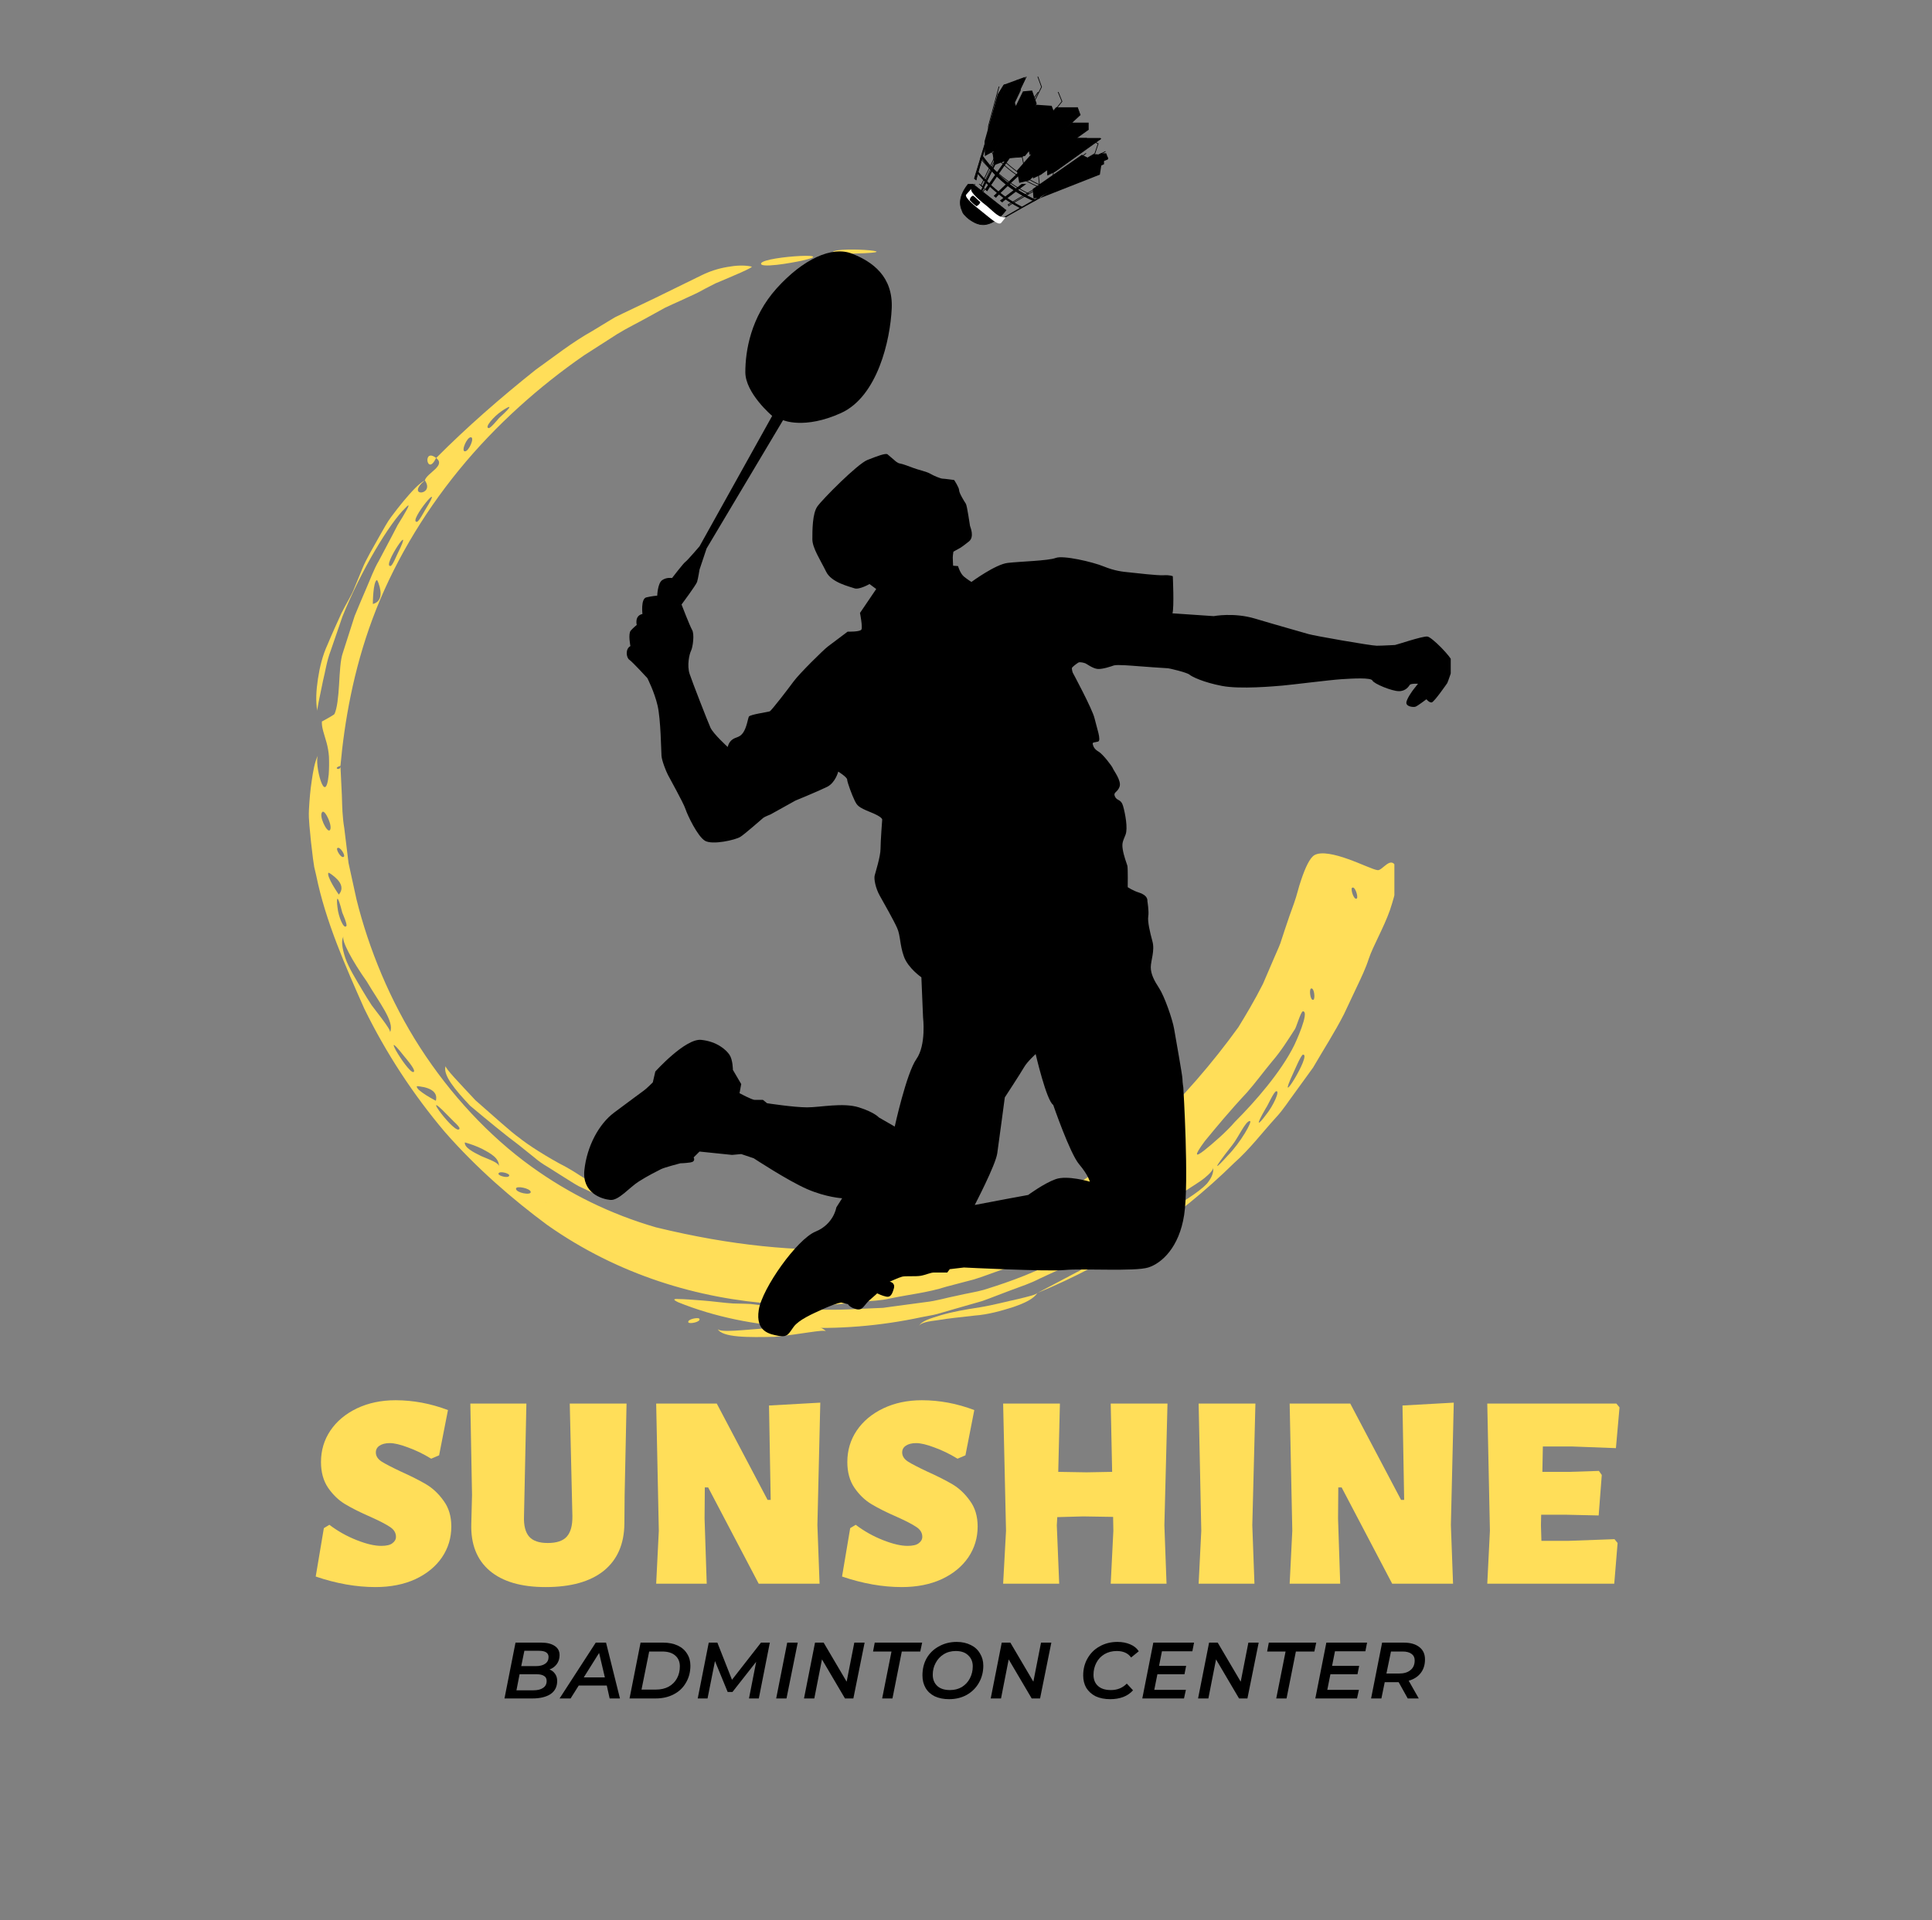 <svg xmlns="http://www.w3.org/2000/svg" xmlns:xlink="http://www.w3.org/1999/xlink" width="168" zoomAndPan="magnify" viewBox="0 0 126 125.25" height="167" preserveAspectRatio="xMidYMid meet" version="1.0"><rect x="0" y="0" width="126" height="125.25" fill="#808080" stroke="none"/><defs><g/><clipPath id="5e36781e93"><path d="M 20.109 17 L 90.938 17 L 90.938 87 L 20.109 87 Z M 20.109 17 " clip-rule="nonzero"/></clipPath><clipPath id="079c71ca34"><path d="M 46 86 L 54 86 L 54 87.57 L 46 87.57 Z M 46 86 " clip-rule="nonzero"/></clipPath><clipPath id="44a2690c76"><path d="M 38 16 L 94.613 16 L 94.613 87.57 L 38 87.57 Z M 38 16 " clip-rule="nonzero"/></clipPath><clipPath id="b0695af330"><path d="M 68 10 L 73 10 L 73 13 L 68 13 Z M 68 10 " clip-rule="nonzero"/></clipPath><clipPath id="139606568a"><path d="M 72.988 12.289 L 63.195 15.898 L 60.102 7.504 L 69.895 3.895 Z M 72.988 12.289 " clip-rule="nonzero"/></clipPath><clipPath id="3df3160730"><path d="M 72.988 12.289 L 63.195 15.898 L 60.102 7.504 L 69.895 3.895 Z M 72.988 12.289 " clip-rule="nonzero"/></clipPath><clipPath id="b9dc8b3f22"><path d="M 63 9 L 65 9 L 65 13 L 63 13 Z M 63 9 " clip-rule="nonzero"/></clipPath><clipPath id="23fe675377"><path d="M 72.988 12.289 L 63.195 15.898 L 60.102 7.504 L 69.895 3.895 Z M 72.988 12.289 " clip-rule="nonzero"/></clipPath><clipPath id="b0db63cadd"><path d="M 72.988 12.289 L 63.195 15.898 L 60.102 7.504 L 69.895 3.895 Z M 72.988 12.289 " clip-rule="nonzero"/></clipPath><clipPath id="60046f1df5"><path d="M 65 5 L 68 5 L 68 10 L 65 10 Z M 65 5 " clip-rule="nonzero"/></clipPath><clipPath id="c4c684efeb"><path d="M 72.988 12.289 L 63.195 15.898 L 60.102 7.504 L 69.895 3.895 Z M 72.988 12.289 " clip-rule="nonzero"/></clipPath><clipPath id="1d120b47af"><path d="M 72.988 12.289 L 63.195 15.898 L 60.102 7.504 L 69.895 3.895 Z M 72.988 12.289 " clip-rule="nonzero"/></clipPath><clipPath id="8f1b148ac3"><path d="M 64 5 L 68 5 L 68 11 L 64 11 Z M 64 5 " clip-rule="nonzero"/></clipPath><clipPath id="1b762d5051"><path d="M 72.988 12.289 L 63.195 15.898 L 60.102 7.504 L 69.895 3.895 Z M 72.988 12.289 " clip-rule="nonzero"/></clipPath><clipPath id="587f496382"><path d="M 72.988 12.289 L 63.195 15.898 L 60.102 7.504 L 69.895 3.895 Z M 72.988 12.289 " clip-rule="nonzero"/></clipPath><clipPath id="332aaf9ddd"><path d="M 68 10 L 73 10 L 73 13 L 68 13 Z M 68 10 " clip-rule="nonzero"/></clipPath><clipPath id="1e242b44d0"><path d="M 72.988 12.289 L 63.195 15.898 L 60.102 7.504 L 69.895 3.895 Z M 72.988 12.289 " clip-rule="nonzero"/></clipPath><clipPath id="a42ec651b1"><path d="M 72.988 12.289 L 63.195 15.898 L 60.102 7.504 L 69.895 3.895 Z M 72.988 12.289 " clip-rule="nonzero"/></clipPath><clipPath id="a7ad2a7eb6"><path d="M 68 9 L 73 9 L 73 13 L 68 13 Z M 68 9 " clip-rule="nonzero"/></clipPath><clipPath id="27b749f3b3"><path d="M 72.988 12.289 L 63.195 15.898 L 60.102 7.504 L 69.895 3.895 Z M 72.988 12.289 " clip-rule="nonzero"/></clipPath><clipPath id="20b36b4c20"><path d="M 72.988 12.289 L 63.195 15.898 L 60.102 7.504 L 69.895 3.895 Z M 72.988 12.289 " clip-rule="nonzero"/></clipPath><clipPath id="28660f5b93"><path d="M 64 5 L 67 5 L 67 10 L 64 10 Z M 64 5 " clip-rule="nonzero"/></clipPath><clipPath id="ff99d05f66"><path d="M 72.988 12.289 L 63.195 15.898 L 60.102 7.504 L 69.895 3.895 Z M 72.988 12.289 " clip-rule="nonzero"/></clipPath><clipPath id="3cb6a64ab5"><path d="M 72.988 12.289 L 63.195 15.898 L 60.102 7.504 L 69.895 3.895 Z M 72.988 12.289 " clip-rule="nonzero"/></clipPath><clipPath id="59106aa4ba"><path d="M 67 8 L 71 8 L 71 12 L 67 12 Z M 67 8 " clip-rule="nonzero"/></clipPath><clipPath id="95f8d1b1d3"><path d="M 72.988 12.289 L 63.195 15.898 L 60.102 7.504 L 69.895 3.895 Z M 72.988 12.289 " clip-rule="nonzero"/></clipPath><clipPath id="a89fa42dc3"><path d="M 72.988 12.289 L 63.195 15.898 L 60.102 7.504 L 69.895 3.895 Z M 72.988 12.289 " clip-rule="nonzero"/></clipPath><clipPath id="e0f03b004b"><path d="M 67 9 L 72 9 L 72 13 L 67 13 Z M 67 9 " clip-rule="nonzero"/></clipPath><clipPath id="f762e4d0d0"><path d="M 72.988 12.289 L 63.195 15.898 L 60.102 7.504 L 69.895 3.895 Z M 72.988 12.289 " clip-rule="nonzero"/></clipPath><clipPath id="deb21eb8b2"><path d="M 72.988 12.289 L 63.195 15.898 L 60.102 7.504 L 69.895 3.895 Z M 72.988 12.289 " clip-rule="nonzero"/></clipPath><clipPath id="1a7a727975"><path d="M 66 7 L 71 7 L 71 12 L 66 12 Z M 66 7 " clip-rule="nonzero"/></clipPath><clipPath id="0f990950eb"><path d="M 72.988 12.289 L 63.195 15.898 L 60.102 7.504 L 69.895 3.895 Z M 72.988 12.289 " clip-rule="nonzero"/></clipPath><clipPath id="62513dbce3"><path d="M 72.988 12.289 L 63.195 15.898 L 60.102 7.504 L 69.895 3.895 Z M 72.988 12.289 " clip-rule="nonzero"/></clipPath><clipPath id="905a9be81a"><path d="M 65 6 L 69 6 L 69 11 L 65 11 Z M 65 6 " clip-rule="nonzero"/></clipPath><clipPath id="61ec94065e"><path d="M 72.988 12.289 L 63.195 15.898 L 60.102 7.504 L 69.895 3.895 Z M 72.988 12.289 " clip-rule="nonzero"/></clipPath><clipPath id="22c8179ea6"><path d="M 72.988 12.289 L 63.195 15.898 L 60.102 7.504 L 69.895 3.895 Z M 72.988 12.289 " clip-rule="nonzero"/></clipPath><clipPath id="bd88450af6"><path d="M 65 6 L 70 6 L 70 11 L 65 11 Z M 65 6 " clip-rule="nonzero"/></clipPath><clipPath id="ff13d50564"><path d="M 72.988 12.289 L 63.195 15.898 L 60.102 7.504 L 69.895 3.895 Z M 72.988 12.289 " clip-rule="nonzero"/></clipPath><clipPath id="471cf83938"><path d="M 72.988 12.289 L 63.195 15.898 L 60.102 7.504 L 69.895 3.895 Z M 72.988 12.289 " clip-rule="nonzero"/></clipPath><clipPath id="3fc118b381"><path d="M 64 5 L 66 5 L 66 11 L 64 11 Z M 64 5 " clip-rule="nonzero"/></clipPath><clipPath id="d9998e489c"><path d="M 72.988 12.289 L 63.195 15.898 L 60.102 7.504 L 69.895 3.895 Z M 72.988 12.289 " clip-rule="nonzero"/></clipPath><clipPath id="ca75d8ecf4"><path d="M 72.988 12.289 L 63.195 15.898 L 60.102 7.504 L 69.895 3.895 Z M 72.988 12.289 " clip-rule="nonzero"/></clipPath><clipPath id="d1b65986d4"><path d="M 63 5 L 66 5 L 66 11 L 63 11 Z M 63 5 " clip-rule="nonzero"/></clipPath><clipPath id="dc8dbffa61"><path d="M 72.988 12.289 L 63.195 15.898 L 60.102 7.504 L 69.895 3.895 Z M 72.988 12.289 " clip-rule="nonzero"/></clipPath><clipPath id="e5f908d0c2"><path d="M 72.988 12.289 L 63.195 15.898 L 60.102 7.504 L 69.895 3.895 Z M 72.988 12.289 " clip-rule="nonzero"/></clipPath><clipPath id="c341d39fe7"><path d="M 67 10 L 72 10 L 72 13 L 67 13 Z M 67 10 " clip-rule="nonzero"/></clipPath><clipPath id="48fd4a16c0"><path d="M 72.988 12.289 L 63.195 15.898 L 60.102 7.504 L 69.895 3.895 Z M 72.988 12.289 " clip-rule="nonzero"/></clipPath><clipPath id="1887138371"><path d="M 72.988 12.289 L 63.195 15.898 L 60.102 7.504 L 69.895 3.895 Z M 72.988 12.289 " clip-rule="nonzero"/></clipPath><clipPath id="bf027da35d"><path d="M 67 10 L 73 10 L 73 14 L 67 14 Z M 67 10 " clip-rule="nonzero"/></clipPath><clipPath id="d89e9c8b3f"><path d="M 72.988 12.289 L 63.195 15.898 L 60.102 7.504 L 69.895 3.895 Z M 72.988 12.289 " clip-rule="nonzero"/></clipPath><clipPath id="08ba4518b5"><path d="M 72.988 12.289 L 63.195 15.898 L 60.102 7.504 L 69.895 3.895 Z M 72.988 12.289 " clip-rule="nonzero"/></clipPath><clipPath id="dd931f0c49"><path d="M 62 12 L 66 12 L 66 16 L 62 16 Z M 62 12 " clip-rule="nonzero"/></clipPath><clipPath id="c9e6f80d31"><path d="M 72.988 12.289 L 63.195 15.898 L 60.102 7.504 L 69.895 3.895 Z M 72.988 12.289 " clip-rule="nonzero"/></clipPath><clipPath id="2aaefb6db7"><path d="M 72.988 12.289 L 63.195 15.898 L 60.102 7.504 L 69.895 3.895 Z M 72.988 12.289 " clip-rule="nonzero"/></clipPath><clipPath id="fb3f331771"><path d="M 65 12 L 68 12 L 68 15 L 65 15 Z M 65 12 " clip-rule="nonzero"/></clipPath><clipPath id="46d871a108"><path d="M 72.988 12.289 L 63.195 15.898 L 60.102 7.504 L 69.895 3.895 Z M 72.988 12.289 " clip-rule="nonzero"/></clipPath><clipPath id="36973a035b"><path d="M 72.988 12.289 L 63.195 15.898 L 60.102 7.504 L 69.895 3.895 Z M 72.988 12.289 " clip-rule="nonzero"/></clipPath><clipPath id="89f42f6ed5"><path d="M 65 12 L 69 12 L 69 15 L 65 15 Z M 65 12 " clip-rule="nonzero"/></clipPath><clipPath id="de07b0060c"><path d="M 72.988 12.289 L 63.195 15.898 L 60.102 7.504 L 69.895 3.895 Z M 72.988 12.289 " clip-rule="nonzero"/></clipPath><clipPath id="0261829c0d"><path d="M 72.988 12.289 L 63.195 15.898 L 60.102 7.504 L 69.895 3.895 Z M 72.988 12.289 " clip-rule="nonzero"/></clipPath><clipPath id="12870c1ba8"><path d="M 63 13 L 66 13 L 66 16 L 63 16 Z M 63 13 " clip-rule="nonzero"/></clipPath><clipPath id="d1ff21ca98"><path d="M 72.988 12.289 L 63.195 15.898 L 60.102 7.504 L 69.895 3.895 Z M 72.988 12.289 " clip-rule="nonzero"/></clipPath><clipPath id="ef31d35203"><path d="M 72.988 12.289 L 63.195 15.898 L 60.102 7.504 L 69.895 3.895 Z M 72.988 12.289 " clip-rule="nonzero"/></clipPath><clipPath id="33b53391ae"><path d="M 64 11 L 67 11 L 67 14 L 64 14 Z M 64 11 " clip-rule="nonzero"/></clipPath><clipPath id="9a0cf1e6a0"><path d="M 72.988 12.289 L 63.195 15.898 L 60.102 7.504 L 69.895 3.895 Z M 72.988 12.289 " clip-rule="nonzero"/></clipPath><clipPath id="ccd767b3ca"><path d="M 72.988 12.289 L 63.195 15.898 L 60.102 7.504 L 69.895 3.895 Z M 72.988 12.289 " clip-rule="nonzero"/></clipPath><clipPath id="92b846f082"><path d="M 63 10 L 66 10 L 66 14 L 63 14 Z M 63 10 " clip-rule="nonzero"/></clipPath><clipPath id="e1993e8d4a"><path d="M 72.988 12.289 L 63.195 15.898 L 60.102 7.504 L 69.895 3.895 Z M 72.988 12.289 " clip-rule="nonzero"/></clipPath><clipPath id="cf7df72e5b"><path d="M 72.988 12.289 L 63.195 15.898 L 60.102 7.504 L 69.895 3.895 Z M 72.988 12.289 " clip-rule="nonzero"/></clipPath><clipPath id="4b5a1550a8"><path d="M 63 10 L 65 10 L 65 14 L 63 14 Z M 63 10 " clip-rule="nonzero"/></clipPath><clipPath id="7046f381c8"><path d="M 72.988 12.289 L 63.195 15.898 L 60.102 7.504 L 69.895 3.895 Z M 72.988 12.289 " clip-rule="nonzero"/></clipPath><clipPath id="d12d5e4ddd"><path d="M 72.988 12.289 L 63.195 15.898 L 60.102 7.504 L 69.895 3.895 Z M 72.988 12.289 " clip-rule="nonzero"/></clipPath><clipPath id="55f7990afd"><path d="M 63 10 L 66 10 L 66 14 L 63 14 Z M 63 10 " clip-rule="nonzero"/></clipPath><clipPath id="35089a905d"><path d="M 72.988 12.289 L 63.195 15.898 L 60.102 7.504 L 69.895 3.895 Z M 72.988 12.289 " clip-rule="nonzero"/></clipPath><clipPath id="80a72d3528"><path d="M 72.988 12.289 L 63.195 15.898 L 60.102 7.504 L 69.895 3.895 Z M 72.988 12.289 " clip-rule="nonzero"/></clipPath><clipPath id="affee0722c"><path d="M 64 12 L 68 12 L 68 15 L 64 15 Z M 64 12 " clip-rule="nonzero"/></clipPath><clipPath id="701364b403"><path d="M 72.988 12.289 L 63.195 15.898 L 60.102 7.504 L 69.895 3.895 Z M 72.988 12.289 " clip-rule="nonzero"/></clipPath><clipPath id="c746173e5d"><path d="M 72.988 12.289 L 63.195 15.898 L 60.102 7.504 L 69.895 3.895 Z M 72.988 12.289 " clip-rule="nonzero"/></clipPath><clipPath id="5919589bfc"><path d="M 62 12 L 66 12 L 66 15 L 62 15 Z M 62 12 " clip-rule="nonzero"/></clipPath><clipPath id="f7ed044229"><path d="M 72.988 12.289 L 63.195 15.898 L 60.102 7.504 L 69.895 3.895 Z M 72.988 12.289 " clip-rule="nonzero"/></clipPath><clipPath id="9c1aa78897"><path d="M 72.988 12.289 L 63.195 15.898 L 60.102 7.504 L 69.895 3.895 Z M 72.988 12.289 " clip-rule="nonzero"/></clipPath><clipPath id="50aa736a8b"><path d="M 63 12 L 64 12 L 64 14 L 63 14 Z M 63 12 " clip-rule="nonzero"/></clipPath><clipPath id="9f0792662b"><path d="M 72.988 12.289 L 63.195 15.898 L 60.102 7.504 L 69.895 3.895 Z M 72.988 12.289 " clip-rule="nonzero"/></clipPath><clipPath id="72f8348ef6"><path d="M 72.988 12.289 L 63.195 15.898 L 60.102 7.504 L 69.895 3.895 Z M 72.988 12.289 " clip-rule="nonzero"/></clipPath><clipPath id="8b9e4ed16f"><path d="M 62 12 L 65 12 L 65 14 L 62 14 Z M 62 12 " clip-rule="nonzero"/></clipPath><clipPath id="95ff7a76cb"><path d="M 72.988 12.289 L 63.195 15.898 L 60.102 7.504 L 69.895 3.895 Z M 72.988 12.289 " clip-rule="nonzero"/></clipPath><clipPath id="4ebd0705f1"><path d="M 72.988 12.289 L 63.195 15.898 L 60.102 7.504 L 69.895 3.895 Z M 72.988 12.289 " clip-rule="nonzero"/></clipPath><clipPath id="8f016908d8"><path d="M 67 10 L 72 10 L 72 13 L 67 13 Z M 67 10 " clip-rule="nonzero"/></clipPath><clipPath id="9c06f93c40"><path d="M 72.988 12.289 L 63.195 15.898 L 60.102 7.504 L 69.895 3.895 Z M 72.988 12.289 " clip-rule="nonzero"/></clipPath><clipPath id="83247c0d8a"><path d="M 72.988 12.289 L 63.195 15.898 L 60.102 7.504 L 69.895 3.895 Z M 72.988 12.289 " clip-rule="nonzero"/></clipPath><clipPath id="1d3c8b0101"><path d="M 67 9 L 72 9 L 72 14 L 67 14 Z M 67 9 " clip-rule="nonzero"/></clipPath><clipPath id="57ce94d003"><path d="M 72.988 12.289 L 63.195 15.898 L 60.102 7.504 L 69.895 3.895 Z M 72.988 12.289 " clip-rule="nonzero"/></clipPath><clipPath id="ff03554ffe"><path d="M 72.988 12.289 L 63.195 15.898 L 60.102 7.504 L 69.895 3.895 Z M 72.988 12.289 " clip-rule="nonzero"/></clipPath><clipPath id="a99396ddb0"><path d="M 66 9 L 71 9 L 71 13 L 66 13 Z M 66 9 " clip-rule="nonzero"/></clipPath><clipPath id="eb9094d32f"><path d="M 72.988 12.289 L 63.195 15.898 L 60.102 7.504 L 69.895 3.895 Z M 72.988 12.289 " clip-rule="nonzero"/></clipPath><clipPath id="79c4122b78"><path d="M 72.988 12.289 L 63.195 15.898 L 60.102 7.504 L 69.895 3.895 Z M 72.988 12.289 " clip-rule="nonzero"/></clipPath><clipPath id="9cf7c1f406"><path d="M 66 8 L 70 8 L 70 12 L 66 12 Z M 66 8 " clip-rule="nonzero"/></clipPath><clipPath id="644c9433d3"><path d="M 72.988 12.289 L 63.195 15.898 L 60.102 7.504 L 69.895 3.895 Z M 72.988 12.289 " clip-rule="nonzero"/></clipPath><clipPath id="0fafc5aed0"><path d="M 72.988 12.289 L 63.195 15.898 L 60.102 7.504 L 69.895 3.895 Z M 72.988 12.289 " clip-rule="nonzero"/></clipPath><clipPath id="d853bf8ffa"><path d="M 66 8 L 70 8 L 70 13 L 66 13 Z M 66 8 " clip-rule="nonzero"/></clipPath><clipPath id="3ee2c56602"><path d="M 72.988 12.289 L 63.195 15.898 L 60.102 7.504 L 69.895 3.895 Z M 72.988 12.289 " clip-rule="nonzero"/></clipPath><clipPath id="29fd57bad8"><path d="M 72.988 12.289 L 63.195 15.898 L 60.102 7.504 L 69.895 3.895 Z M 72.988 12.289 " clip-rule="nonzero"/></clipPath><clipPath id="06e6ca21cb"><path d="M 65 7 L 69 7 L 69 12 L 65 12 Z M 65 7 " clip-rule="nonzero"/></clipPath><clipPath id="36596da9d5"><path d="M 72.988 12.289 L 63.195 15.898 L 60.102 7.504 L 69.895 3.895 Z M 72.988 12.289 " clip-rule="nonzero"/></clipPath><clipPath id="08a2facf09"><path d="M 72.988 12.289 L 63.195 15.898 L 60.102 7.504 L 69.895 3.895 Z M 72.988 12.289 " clip-rule="nonzero"/></clipPath><clipPath id="d1d774c888"><path d="M 64 6 L 68 6 L 68 11 L 64 11 Z M 64 6 " clip-rule="nonzero"/></clipPath><clipPath id="84de8c1387"><path d="M 72.988 12.289 L 63.195 15.898 L 60.102 7.504 L 69.895 3.895 Z M 72.988 12.289 " clip-rule="nonzero"/></clipPath><clipPath id="5451a047cd"><path d="M 72.988 12.289 L 63.195 15.898 L 60.102 7.504 L 69.895 3.895 Z M 72.988 12.289 " clip-rule="nonzero"/></clipPath><clipPath id="7c94946e9e"><path d="M 64 6 L 68 6 L 68 12 L 64 12 Z M 64 6 " clip-rule="nonzero"/></clipPath><clipPath id="ba7493d03a"><path d="M 72.988 12.289 L 63.195 15.898 L 60.102 7.504 L 69.895 3.895 Z M 72.988 12.289 " clip-rule="nonzero"/></clipPath><clipPath id="4e469b2ea6"><path d="M 72.988 12.289 L 63.195 15.898 L 60.102 7.504 L 69.895 3.895 Z M 72.988 12.289 " clip-rule="nonzero"/></clipPath><clipPath id="71c84419f2"><path d="M 64 6 L 67 6 L 67 11 L 64 11 Z M 64 6 " clip-rule="nonzero"/></clipPath><clipPath id="cb33127b4b"><path d="M 72.988 12.289 L 63.195 15.898 L 60.102 7.504 L 69.895 3.895 Z M 72.988 12.289 " clip-rule="nonzero"/></clipPath><clipPath id="391a773b7e"><path d="M 72.988 12.289 L 63.195 15.898 L 60.102 7.504 L 69.895 3.895 Z M 72.988 12.289 " clip-rule="nonzero"/></clipPath><clipPath id="3fbf2db238"><path d="M 63 5 L 67 5 L 67 11 L 63 11 Z M 63 5 " clip-rule="nonzero"/></clipPath><clipPath id="2e1e95d06a"><path d="M 72.988 12.289 L 63.195 15.898 L 60.102 7.504 L 69.895 3.895 Z M 72.988 12.289 " clip-rule="nonzero"/></clipPath><clipPath id="f66a717782"><path d="M 72.988 12.289 L 63.195 15.898 L 60.102 7.504 L 69.895 3.895 Z M 72.988 12.289 " clip-rule="nonzero"/></clipPath><clipPath id="9ced79f909"><path d="M 63 10 L 68 10 L 68 14 L 63 14 Z M 63 10 " clip-rule="nonzero"/></clipPath><clipPath id="81dea6f3ab"><path d="M 72.988 12.289 L 63.195 15.898 L 60.102 7.504 L 69.895 3.895 Z M 72.988 12.289 " clip-rule="nonzero"/></clipPath><clipPath id="082e12a4d4"><path d="M 72.988 12.289 L 63.195 15.898 L 60.102 7.504 L 69.895 3.895 Z M 72.988 12.289 " clip-rule="nonzero"/></clipPath><clipPath id="ab781e565d"><path d="M 63 9 L 68 9 L 68 14 L 63 14 Z M 63 9 " clip-rule="nonzero"/></clipPath><clipPath id="81f11967f0"><path d="M 72.988 12.289 L 63.195 15.898 L 60.102 7.504 L 69.895 3.895 Z M 72.988 12.289 " clip-rule="nonzero"/></clipPath><clipPath id="106da70632"><path d="M 72.988 12.289 L 63.195 15.898 L 60.102 7.504 L 69.895 3.895 Z M 72.988 12.289 " clip-rule="nonzero"/></clipPath></defs><g fill="#ffde59" fill-opacity="1"><g transform="translate(20.262, 103.308)"><g><path d="M 5.531 -11.969 C 6.688 -11.969 7.828 -11.754 8.953 -11.328 L 8.375 -8.375 L 7.859 -8.156 C 7.348 -8.469 6.844 -8.711 6.344 -8.891 C 5.852 -9.078 5.457 -9.172 5.156 -9.172 C 4.875 -9.172 4.648 -9.113 4.484 -9 C 4.328 -8.895 4.25 -8.75 4.25 -8.562 C 4.25 -8.332 4.375 -8.133 4.625 -7.969 C 4.875 -7.812 5.285 -7.598 5.859 -7.328 C 6.535 -7.023 7.094 -6.742 7.531 -6.484 C 7.969 -6.223 8.348 -5.863 8.672 -5.406 C 9.004 -4.957 9.172 -4.398 9.172 -3.734 C 9.172 -2.992 8.969 -2.32 8.562 -1.719 C 8.156 -1.125 7.578 -0.648 6.828 -0.297 C 6.078 0.047 5.207 0.219 4.219 0.219 C 2.977 0.219 1.68 -0.008 0.328 -0.469 L 0.859 -3.625 L 1.219 -3.844 C 1.77 -3.426 2.363 -3.094 3 -2.844 C 3.633 -2.594 4.164 -2.469 4.594 -2.469 C 4.938 -2.469 5.18 -2.523 5.328 -2.641 C 5.484 -2.754 5.562 -2.895 5.562 -3.062 C 5.562 -3.32 5.43 -3.535 5.172 -3.703 C 4.91 -3.879 4.488 -4.098 3.906 -4.359 C 3.238 -4.648 2.688 -4.926 2.25 -5.188 C 1.82 -5.445 1.453 -5.801 1.141 -6.25 C 0.828 -6.707 0.672 -7.27 0.672 -7.938 C 0.672 -8.695 0.875 -9.379 1.281 -9.984 C 1.695 -10.598 2.273 -11.082 3.016 -11.438 C 3.754 -11.789 4.594 -11.969 5.531 -11.969 Z M 5.531 -11.969 "/></g></g></g><g fill="#ffde59" fill-opacity="1"><g transform="translate(29.846, 103.308)"><g><path d="M 10.891 -5.797 L 10.875 -3.922 C 10.863 -2.586 10.414 -1.562 9.531 -0.844 C 8.645 -0.133 7.379 0.219 5.734 0.219 C 4.148 0.219 2.938 -0.133 2.094 -0.844 C 1.25 -1.562 0.848 -2.586 0.891 -3.922 L 0.938 -5.797 L 0.828 -11.75 L 4.484 -11.75 L 4.328 -4.406 C 4.305 -3.789 4.422 -3.344 4.672 -3.062 C 4.922 -2.789 5.32 -2.656 5.875 -2.656 C 6.445 -2.656 6.859 -2.789 7.109 -3.062 C 7.367 -3.344 7.492 -3.789 7.484 -4.406 L 7.312 -11.75 L 11.016 -11.75 Z M 10.891 -5.797 "/></g></g></g><g fill="#ffde59" fill-opacity="1"><g transform="translate(41.7, 103.308)"><g><path d="M 11.609 -3.828 L 11.75 0 L 7.781 0 L 4.484 -6.281 L 4.266 -6.281 L 4.25 -4.25 L 4.391 0 L 1.094 0 L 1.266 -3.453 L 1.094 -11.75 L 5.047 -11.75 L 8.359 -5.469 L 8.562 -5.469 L 8.453 -11.625 L 11.797 -11.812 Z M 11.609 -3.828 "/></g></g></g><g fill="#ffde59" fill-opacity="1"><g transform="translate(54.588, 103.308)"><g><path d="M 5.531 -11.969 C 6.688 -11.969 7.828 -11.754 8.953 -11.328 L 8.375 -8.375 L 7.859 -8.156 C 7.348 -8.469 6.844 -8.711 6.344 -8.891 C 5.852 -9.078 5.457 -9.172 5.156 -9.172 C 4.875 -9.172 4.648 -9.113 4.484 -9 C 4.328 -8.895 4.25 -8.75 4.25 -8.562 C 4.25 -8.332 4.375 -8.133 4.625 -7.969 C 4.875 -7.812 5.285 -7.598 5.859 -7.328 C 6.535 -7.023 7.094 -6.742 7.531 -6.484 C 7.969 -6.223 8.348 -5.863 8.672 -5.406 C 9.004 -4.957 9.172 -4.398 9.172 -3.734 C 9.172 -2.992 8.969 -2.32 8.562 -1.719 C 8.156 -1.125 7.578 -0.648 6.828 -0.297 C 6.078 0.047 5.207 0.219 4.219 0.219 C 2.977 0.219 1.68 -0.008 0.328 -0.469 L 0.859 -3.625 L 1.219 -3.844 C 1.77 -3.426 2.363 -3.094 3 -2.844 C 3.633 -2.594 4.164 -2.469 4.594 -2.469 C 4.938 -2.469 5.18 -2.523 5.328 -2.641 C 5.484 -2.754 5.562 -2.895 5.562 -3.062 C 5.562 -3.32 5.43 -3.535 5.172 -3.703 C 4.91 -3.879 4.488 -4.098 3.906 -4.359 C 3.238 -4.648 2.688 -4.926 2.25 -5.188 C 1.82 -5.445 1.453 -5.801 1.141 -6.25 C 0.828 -6.707 0.672 -7.27 0.672 -7.938 C 0.672 -8.695 0.875 -9.379 1.281 -9.984 C 1.695 -10.598 2.273 -11.082 3.016 -11.438 C 3.754 -11.789 4.594 -11.969 5.531 -11.969 Z M 5.531 -11.969 "/></g></g></g><g fill="#ffde59" fill-opacity="1"><g transform="translate(64.172, 103.308)"><g><path d="M 11.766 -3.812 L 11.906 0 L 8.266 0 L 8.438 -3.453 L 8.422 -4.359 L 6.469 -4.391 L 4.781 -4.344 L 4.75 -3.812 L 4.906 0 L 1.25 0 L 1.438 -3.453 L 1.25 -11.75 L 4.953 -11.75 L 4.844 -7.297 L 6.688 -7.266 L 8.359 -7.297 L 8.266 -11.75 L 11.969 -11.75 Z M 11.766 -3.812 "/></g></g></g><g fill="#ffde59" fill-opacity="1"><g transform="translate(77.078, 103.308)"><g><path d="M 4.594 -3.812 L 4.734 0 L 1.094 0 L 1.266 -3.453 L 1.094 -11.75 L 4.797 -11.75 Z M 4.594 -3.812 "/></g></g></g><g fill="#ffde59" fill-opacity="1"><g transform="translate(83.014, 103.308)"><g><path d="M 11.609 -3.828 L 11.75 0 L 7.781 0 L 4.484 -6.281 L 4.266 -6.281 L 4.25 -4.25 L 4.391 0 L 1.094 0 L 1.266 -3.453 L 1.094 -11.75 L 5.047 -11.75 L 8.359 -5.469 L 8.562 -5.469 L 8.453 -11.625 L 11.797 -11.812 Z M 11.609 -3.828 "/></g></g></g><g fill="#ffde59" fill-opacity="1"><g transform="translate(95.902, 103.308)"><g><path d="M 9.391 -2.906 L 9.594 -2.656 L 9.375 0 L 1.094 0 L 1.266 -3.453 L 1.094 -11.75 L 9.516 -11.75 L 9.719 -11.5 L 9.484 -8.844 L 6.594 -8.953 L 4.719 -8.953 L 4.688 -7.297 L 6.484 -7.297 L 8.375 -7.359 L 8.562 -7.094 L 8.359 -4.453 L 6.25 -4.5 L 4.609 -4.5 L 4.594 -3.812 L 4.625 -2.797 L 6.375 -2.797 Z M 9.391 -2.906 "/></g></g></g><g clip-path="url(#5e36781e93)"><path fill="#ffde59" d="M 89.27 62.535 C 89.551 61.699 90.238 60.531 90.648 59.371 C 91.035 58.207 91.301 57.082 91.031 56.52 C 90.691 55.816 90.16 56.797 89.848 56.762 C 89.555 56.73 88.754 56.332 87.91 56.035 C 87.066 55.734 86.18 55.527 85.73 55.777 C 85.434 55.945 85.133 56.566 84.844 57.441 C 84.688 57.879 84.586 58.387 84.391 58.926 C 84.195 59.461 83.992 60.031 83.797 60.629 L 83.5 61.535 C 83.387 61.836 83.246 62.129 83.121 62.426 C 82.867 63.02 82.613 63.609 82.367 64.18 C 81.809 65.285 81.215 66.27 80.762 67.008 C 79.047 69.383 77.133 71.586 75.016 73.609 C 72.914 75.465 70.648 77.18 67.777 78.66 C 63.816 80.594 59.902 81.328 55.91 81.5 C 51.898 81.633 47.758 81.273 42.785 80.062 C 39.848 79.211 37.141 77.891 34.66 76.102 C 31.906 74.121 29.375 71.395 27.402 68.34 C 25.434 65.285 24.051 61.891 23.25 58.668 C 23.07 57.855 22.898 57.062 22.73 56.293 C 22.637 55.512 22.543 54.754 22.453 54.02 C 22.328 53.289 22.316 52.578 22.297 51.902 C 22.262 51.219 22.23 50.57 22.203 49.961 C 22.238 50.324 21.648 50.109 22.203 49.961 C 22.465 47.09 23.039 43.742 24.301 40.352 C 25.562 36.961 27.523 33.609 29.934 30.656 C 32.344 27.703 35.215 25.168 38.09 23.18 L 40.246 21.797 C 40.957 21.359 41.684 21.016 42.367 20.629 L 43.379 20.07 C 43.715 19.906 44.055 19.766 44.379 19.613 C 45.035 19.316 45.66 19.023 46.254 18.73 C 44.863 19.422 45.598 19.023 46.664 18.484 C 47.746 18.027 49.199 17.426 49.012 17.387 C 48.531 17.285 47.996 17.312 47.441 17.414 C 46.855 17.512 46.293 17.691 45.762 17.953 L 42.707 19.449 L 40.613 20.449 L 40.102 20.699 L 39.609 20.996 L 38.633 21.59 C 37.309 22.328 36.133 23.266 34.934 24.121 C 32.625 25.961 30.461 27.852 28.445 29.875 C 29.105 30.375 27.848 30.844 27.707 31.332 C 28.398 32.336 26.402 32.441 27.707 31.332 C 27.324 31.539 26.852 32.047 26.324 32.68 C 26.062 32.992 25.789 33.348 25.516 33.711 C 25.238 34.078 25.027 34.5 24.793 34.895 C 24.348 35.707 23.871 36.473 23.609 37.145 L 23.051 38.5 C 22.887 38.902 22.562 39.398 22.266 40.004 C 21.988 40.617 21.668 41.309 21.367 42.035 C 21.035 42.75 20.848 43.531 20.734 44.285 C 20.621 45.039 20.578 45.754 20.695 46.379 C 20.672 46.289 20.828 45.531 21.07 44.387 C 21.215 43.824 21.301 43.141 21.566 42.449 C 21.805 41.746 22.066 40.992 22.332 40.223 C 23.551 37.188 25.422 34.105 26.434 33.137 C 26.789 32.762 26.664 33.039 26.277 33.688 L 25.938 34.242 C 25.824 34.457 25.703 34.691 25.574 34.941 C 25.312 35.438 25.016 35.996 24.707 36.582 C 24.371 37.148 24.145 37.805 23.875 38.414 C 23.613 39.035 23.348 39.633 23.129 40.184 L 22.355 42.598 C 22.199 43.02 22.16 43.859 22.113 44.656 C 22.066 45.457 21.984 46.223 21.812 46.578 C 21.789 46.637 20.992 47.066 20.992 47.066 C 20.969 47.465 21.148 47.898 21.297 48.441 C 21.379 48.738 21.43 49.043 21.453 49.352 C 21.469 49.742 21.465 50.129 21.438 50.52 C 21.328 51.625 21.098 51.465 20.918 50.938 C 20.734 50.41 20.602 49.52 20.746 49.238 C 20.508 49.746 20.422 50.309 20.332 50.914 C 20.238 51.516 20.184 52.156 20.148 52.828 C 20.113 53.5 20.223 54.195 20.281 54.91 C 20.324 55.266 20.367 55.629 20.41 55.996 L 20.492 56.551 L 20.621 57.102 C 21.223 60.078 22.539 63.051 23.762 65.805 C 25.18 68.699 26.93 71.375 29.008 73.836 C 31.109 76.234 33.449 78.246 35.684 79.902 C 40.324 83.176 45.543 84.719 50.578 85.062 C 51.203 85.152 51.84 85.086 52.473 85.105 L 54.348 85.105 L 56.211 84.922 C 56.828 84.852 57.453 84.844 58.059 84.699 C 59.273 84.441 60.516 84.32 61.707 83.934 L 63.523 83.457 C 64.125 83.273 64.707 83.039 65.309 82.836 C 65.559 82.742 66.16 82.613 66.887 82.375 L 69.344 81.465 C 70.188 81.117 70.961 80.676 71.559 80.359 C 72.16 80.047 72.543 79.773 72.539 79.641 C 72.547 79.828 72.125 80.184 71.48 80.652 C 70.828 81.102 69.996 81.742 69.012 82.184 C 67.121 83.234 64.91 83.898 64.164 84.137 C 63.645 84.285 63.035 84.371 62.398 84.523 C 61.754 84.645 61.086 84.859 60.363 84.938 L 58.152 85.234 L 57.594 85.312 L 57.027 85.336 L 55.902 85.387 C 52.93 85.566 50.191 85.215 48.961 85.062 C 48.852 85.051 48.406 85.039 47.816 85.027 C 47.23 84.992 46.52 84.887 45.855 84.836 C 45.191 84.785 44.59 84.738 44.254 84.738 C 43.922 84.715 43.852 84.77 44.242 84.953 C 48.945 86.852 54.738 87.07 60.094 85.922 C 60.43 85.852 60.77 85.805 61.102 85.719 L 62.086 85.434 L 64.051 84.871 C 64.691 84.645 65.312 84.387 65.945 84.156 C 66.574 83.922 67.211 83.715 67.801 83.406 C 69 82.832 70.227 82.352 71.344 81.703 C 71.914 81.402 72.488 81.109 73.059 80.824 C 73.602 80.5 74.145 80.18 74.691 79.871 C 74.836 79.531 75.203 79.191 75.668 78.859 C 76.148 78.473 76.645 78.113 77.164 77.781 C 77.68 77.43 78.211 77.125 78.566 76.836 C 78.922 76.543 79.137 76.297 79.117 76.16 C 79.168 76.496 79.008 76.848 78.723 77.199 C 78.414 77.531 77.965 77.852 77.484 78.168 L 76 79.086 C 75.5 79.359 75.031 79.605 74.691 79.875 C 74.145 80.301 73.621 80.762 73.055 81.16 L 71.312 82.305 L 70.434 82.875 L 69.512 83.363 L 67.66 84.34 C 72.488 82.348 76.766 79.52 80.492 75.859 C 81.504 74.965 82.312 73.887 83.223 72.887 C 83.688 72.391 84.043 71.816 84.449 71.277 L 85.637 69.637 C 86.309 68.477 87.047 67.34 87.652 66.152 L 88.5 64.352 C 88.785 63.754 89.07 63.156 89.27 62.535 Z M 88.18 57.91 C 88.379 57.777 88.602 58.535 88.484 58.613 C 88.289 58.734 88.066 57.98 88.18 57.91 Z M 84.973 68.797 C 85.602 68.703 83.055 72.762 84.363 69.953 C 84.445 69.785 84.828 68.855 84.973 68.793 Z M 83.234 71.184 C 83.496 71.129 83.043 72.137 82.562 72.723 C 82.113 73.332 81.789 73.609 82.555 72.289 C 82.672 72.145 83.066 71.215 83.234 71.18 Z M 86.547 62.492 Z M 81.504 73.125 C 81.738 73.086 80.883 74.562 80.078 75.371 C 79.324 76.219 78.887 76.578 80.371 74.688 C 80.766 74.191 81.223 73.141 81.504 73.125 Z M 85.5 64.484 C 85.715 64.398 85.785 65.168 85.656 65.215 C 85.445 65.297 85.371 64.527 85.5 64.484 Z M 84.969 65.969 C 85.449 65.961 84.441 68.117 84.418 68.16 C 83.559 69.914 81.867 71.852 80.52 73.199 C 80.031 73.781 79.105 74.594 78.555 75.027 C 78.004 75.465 77.793 75.492 78.578 74.434 C 79.25 73.617 80.188 72.473 81.332 71.254 C 81.879 70.629 82.391 69.93 82.953 69.25 C 83.535 68.582 83.996 67.836 84.457 67.125 C 84.539 67.004 84.844 65.973 84.969 65.973 Z M 76.891 75.797 C 77.125 75.82 76.859 76.508 76.723 76.492 C 76.492 76.465 76.758 75.781 76.891 75.797 Z M 75.797 76.859 C 76.055 76.887 75.488 78.043 75.172 78 C 74.93 77.957 75.484 76.812 75.797 76.859 Z M 46.875 83.176 Z M 35.586 78.434 C 35.594 78.637 35.566 78.121 35.586 78.434 Z M 34.613 77.758 C 34.625 77.996 33.645 77.801 33.652 77.543 C 33.645 77.316 34.605 77.52 34.613 77.758 Z M 33.211 76.668 C 33.207 76.898 32.504 76.707 32.508 76.57 C 32.523 76.348 33.219 76.535 33.211 76.668 Z M 32.535 76.094 C 32.551 75.848 31.961 75.664 31.387 75.414 C 30.832 75.145 30.273 74.844 30.316 74.52 C 30.703 74.629 31.078 74.766 31.441 74.941 C 31.977 75.23 32.578 75.539 32.535 76.094 Z M 29.969 73.617 C 29.801 74.211 27.215 70.699 29.172 72.73 L 29.609 73.172 C 29.805 73.352 29.98 73.535 29.969 73.617 Z M 28.426 71.805 C 28.426 71.805 28.102 71.637 27.781 71.434 C 27.461 71.227 27.137 70.992 27.188 70.855 C 27.262 70.852 27.336 70.855 27.41 70.875 C 27.574 70.895 27.738 70.93 27.895 70.988 C 28.234 71.109 28.539 71.34 28.426 71.805 Z M 27.008 69.883 C 26.828 70.402 24.586 66.645 26.348 68.887 C 26.453 69.016 27.062 69.719 27.004 69.883 Z M 25.438 67.34 C 25.477 67.246 25.246 66.902 24.879 66.414 L 24.246 65.582 C 24.035 65.266 23.828 64.922 23.617 64.57 C 23.203 63.867 22.75 63.141 22.523 62.5 C 22.312 61.855 22.234 61.332 22.406 61.086 C 22.242 61.332 22.992 62.715 23.922 64.027 C 24.727 65.395 25.754 66.656 25.438 67.336 Z M 22.59 60.402 C 22.426 60.652 22.066 59.797 22.008 59.176 C 21.93 58.555 21.992 58.219 22.324 59.535 C 22.371 59.648 22.66 60.309 22.59 60.402 Z M 22.094 58.352 C 22.094 58.352 21.883 58.051 21.695 57.723 C 21.504 57.391 21.336 57.023 21.426 56.926 C 21.496 56.957 21.566 56.996 21.625 57.043 C 21.762 57.141 21.891 57.25 22.004 57.371 C 22.25 57.637 22.41 57.984 22.098 58.352 Z M 21.586 55.066 Z M 21.504 54.16 C 21.328 54.336 20.754 53.176 21.027 52.961 C 21.203 52.801 21.734 53.949 21.504 54.16 Z M 30.312 29.441 C 30.059 29.422 30.461 28.496 30.715 28.523 C 30.969 28.551 30.566 29.469 30.312 29.441 Z M 31.875 27.926 C 31.57 27.898 32.188 27.176 32.723 26.812 C 33.254 26.453 33.582 26.332 32.543 27.273 C 32.461 27.367 31.992 27.941 31.875 27.926 Z M 23.086 42.82 Z M 24.316 39.398 C 24.316 39.398 24.316 39.031 24.352 38.648 C 24.387 38.266 24.457 37.867 24.59 37.836 C 24.629 37.902 24.664 37.973 24.688 38.051 C 24.746 38.207 24.785 38.367 24.809 38.531 C 24.855 38.895 24.785 39.273 24.316 39.398 Z M 25.477 36.918 C 24.848 37.027 27.152 33.637 25.926 36.121 C 25.871 36.23 25.598 36.898 25.477 36.918 Z M 27.191 34.039 C 26.559 34.086 29.184 30.922 27.715 33.285 C 27.652 33.391 27.312 34.031 27.191 34.039 Z M 22.43 55.879 C 22.266 56.043 21.898 55.422 21.996 55.328 C 22.164 55.172 22.531 55.789 22.43 55.879 Z M 22.43 55.879 " fill-opacity="1" fill-rule="evenodd"/></g><path fill="#ffde59" d="M 67.66 84.336 C 67.422 84.723 66.828 85.004 66.086 85.258 C 65.34 85.496 64.465 85.75 63.57 85.816 C 62.684 85.918 61.836 86 61.184 86.113 C 60.523 86.195 60.051 86.277 59.93 86.5 C 60.102 86.164 60.66 86.008 61.375 85.789 C 62.094 85.574 62.996 85.414 63.902 85.277 C 64.805 85.129 65.676 84.891 66.375 84.742 C 67.066 84.574 67.574 84.457 67.66 84.336 Z M 67.66 84.336 " fill-opacity="1" fill-rule="evenodd"/><g clip-path="url(#079c71ca34)"><path fill="#ffde59" d="M 53.867 86.844 C 53.754 86.695 52.195 87.043 50.52 87.203 C 48.863 87.238 47.07 87.266 46.797 86.676 C 46.914 86.961 48.527 86.742 50.129 86.633 C 50.93 86.613 51.746 86.445 52.414 86.453 C 53.086 86.449 53.617 86.551 53.867 86.844 Z M 53.867 86.844 " fill-opacity="1" fill-rule="evenodd"/></g><path fill="#ffde59" d="M 45.613 86.027 C 45.723 86.234 44.957 86.383 44.895 86.262 C 44.789 86.055 45.555 85.906 45.613 86.027 Z M 45.613 86.027 " fill-opacity="1" fill-rule="evenodd"/><path fill="#ffde59" d="M 54.332 16.523 C 53.883 16.008 59.836 16.449 55.688 16.539 C 55.488 16.543 54.457 16.668 54.332 16.523 Z M 54.332 16.523 " fill-opacity="1" fill-rule="evenodd"/><path fill="#ffde59" d="M 49.664 17.262 C 49.156 16.77 55.012 16.398 52.328 16.996 C 52.352 16.992 51.758 17.121 51.125 17.215 C 50.488 17.312 49.816 17.363 49.664 17.262 Z M 49.664 17.262 " fill-opacity="1" fill-rule="evenodd"/><path fill="#ffde59" d="M 28.441 29.871 C 27.855 31.125 27.531 29.176 28.441 29.871 Z M 28.441 29.871 " fill-opacity="1" fill-rule="evenodd"/><path fill="#ffde59" d="M 39.469 78.109 C 39.477 78.164 39.145 78.031 38.625 77.793 L 37.73 77.371 C 37.41 77.195 37.086 76.977 36.742 76.766 L 35.727 76.125 C 35.41 75.941 35.109 75.73 34.832 75.492 L 33.805 74.668 C 32.984 74.062 31.77 73.059 30.664 72.133 C 29.688 71.098 28.859 70.117 29.062 69.531 C 29 69.66 29.984 70.672 31.008 71.773 C 32.16 72.773 33.352 73.867 33.848 74.207 C 34.363 74.633 35.66 75.48 36.957 76.148 C 37.273 76.328 37.574 76.512 37.855 76.699 C 38.137 76.887 38.426 77.016 38.652 77.18 C 39.121 77.488 39.434 77.805 39.469 78.109 Z M 39.469 78.109 " fill-opacity="1" fill-rule="evenodd"/><g clip-path="url(#44a2690c76)"><path fill="#000000" d="M 94.727 43.18 C 94.637 42.836 93.395 41.57 93.094 41.523 C 92.797 41.477 91.047 42.074 90.98 42.074 C 90.91 42.074 90.152 42.121 89.781 42.121 C 89.414 42.121 85.734 41.477 85.344 41.363 C 84.953 41.246 83.227 40.766 81.848 40.352 C 80.469 39.938 79.156 40.191 79.156 40.191 L 76.465 40.008 C 76.582 39.617 76.488 37.59 76.488 37.59 C 76.488 37.59 76.328 37.5 75.891 37.523 C 75.453 37.547 74.164 37.387 73.684 37.34 C 73.199 37.293 72.715 37.246 71.98 36.949 C 71.246 36.648 69.336 36.211 68.852 36.395 C 68.367 36.582 66.527 36.625 65.723 36.719 C 64.918 36.809 63.355 37.961 63.355 37.961 C 63.355 37.961 63.125 37.82 62.871 37.617 C 62.617 37.41 62.48 36.926 62.48 36.926 L 62.16 36.902 C 62.16 36.902 62.137 36.512 62.137 36.375 C 62.137 36.234 62.18 35.984 62.18 35.984 L 62.641 35.73 C 62.641 35.73 62.824 35.613 63.195 35.316 C 63.562 35.016 63.285 34.395 63.262 34.305 C 63.238 34.211 63.078 32.992 62.988 32.855 C 62.895 32.719 62.551 32.164 62.551 31.98 C 62.551 31.797 62.227 31.312 62.227 31.312 C 62.227 31.312 61.586 31.223 61.469 31.223 C 61.355 31.223 60.895 31.039 60.664 30.898 C 60.434 30.762 59.883 30.648 59.582 30.531 C 59.285 30.418 58.848 30.254 58.688 30.234 C 58.523 30.211 58.34 30.027 58.34 30.027 C 58.34 30.027 57.996 29.727 57.883 29.637 C 57.766 29.543 57.215 29.75 56.57 30.004 C 55.926 30.258 53.625 32.578 53.305 33.039 C 52.98 33.5 52.98 34.602 52.98 35.18 C 52.98 35.754 53.535 36.582 53.879 37.293 C 54.223 38.008 55.418 38.262 55.719 38.375 C 56.016 38.492 56.707 38.098 56.707 38.098 L 57.145 38.422 L 56.086 39.984 C 56.086 39.984 56.27 40.906 56.18 41.066 C 56.086 41.227 55.281 41.203 55.281 41.203 C 55.281 41.203 54.293 41.941 53.992 42.172 C 53.695 42.398 52.152 43.918 51.762 44.445 C 51.371 44.977 50.312 46.355 50.199 46.402 C 50.082 46.449 48.91 46.609 48.84 46.746 C 48.773 46.883 48.703 47.438 48.473 47.781 C 48.242 48.125 48.012 48.059 47.762 48.242 C 47.508 48.426 47.461 48.727 47.461 48.727 C 47.461 48.727 46.52 47.875 46.332 47.461 C 46.148 47.047 45.16 44.516 44.977 43.965 C 44.793 43.414 44.953 42.676 45.07 42.445 C 45.184 42.219 45.301 41.367 45.137 41.09 C 44.977 40.812 44.449 39.434 44.449 39.434 C 44.449 39.434 45.391 38.168 45.461 37.961 C 45.527 37.754 45.621 37.156 45.621 37.156 L 46.082 35.777 L 51.07 27.406 C 51.07 27.406 52.453 28.027 54.844 26.945 C 57.234 25.863 58.062 22.184 58.156 20.113 C 58.246 18.043 56.914 17.078 55.578 16.551 C 54.246 16.02 52.359 16.918 50.656 18.805 C 48.957 20.691 48.609 22.898 48.609 24.277 C 48.609 25.656 50.359 27.129 50.359 27.129 L 45.621 35.637 C 45.621 35.637 44.816 36.578 44.703 36.648 C 44.586 36.719 43.828 37.707 43.828 37.707 C 43.828 37.707 43.484 37.637 43.184 37.844 C 42.887 38.051 42.863 38.855 42.863 38.855 C 42.863 38.855 42.52 38.879 42.148 38.969 C 41.781 39.062 41.898 40.051 41.898 40.051 C 41.367 40.168 41.527 40.766 41.527 40.766 C 41.527 40.766 41.324 40.926 41.137 41.133 C 40.953 41.34 41.113 42.145 41.113 42.145 C 40.77 42.328 40.84 42.902 41.047 43.039 C 41.254 43.18 42.219 44.234 42.219 44.234 C 42.219 44.234 42.68 45.133 42.887 46.031 C 43.094 46.926 43.117 48.973 43.141 49.297 C 43.16 49.617 43.438 50.309 43.555 50.535 C 43.668 50.766 44.566 52.355 44.703 52.77 C 44.84 53.184 45.484 54.539 45.969 54.84 C 46.449 55.137 47.969 54.793 48.289 54.586 C 48.613 54.379 49.695 53.414 49.785 53.344 C 49.879 53.273 50.254 53.125 50.254 53.125 L 51.875 52.223 C 51.875 52.223 53.41 51.594 53.949 51.324 C 54.488 51.051 54.668 50.332 54.668 50.332 C 54.668 50.332 55.25 50.695 55.25 50.855 C 55.25 51.02 55.574 51.891 55.738 52.219 C 55.902 52.543 55.957 52.652 56.773 52.98 C 57.59 53.305 57.535 53.469 57.535 53.469 C 57.535 53.469 57.426 54.883 57.426 55.371 C 57.426 55.863 57.098 56.895 57.043 57.113 C 56.988 57.332 57.098 57.93 57.371 58.418 C 57.645 58.91 58.297 60.051 58.512 60.543 C 58.73 61.031 58.676 61.629 58.949 62.391 C 59.219 63.152 60.09 63.75 60.09 63.75 L 60.199 66.363 C 60.199 66.363 60.418 68.156 59.766 69.082 C 59.113 70.008 58.352 73.488 58.352 73.488 L 57.316 72.891 C 57.316 72.891 57.043 72.562 56.012 72.234 C 54.977 71.91 53.508 72.234 52.637 72.234 C 51.77 72.234 50.027 71.965 50.027 71.965 L 49.754 71.746 C 49.754 71.746 49.375 71.746 49.211 71.746 C 49.047 71.746 48.23 71.312 48.23 71.312 L 48.34 70.715 L 47.797 69.789 C 47.797 69.789 47.797 69.137 47.578 68.809 C 47.363 68.484 46.762 67.938 45.73 67.832 C 44.695 67.723 42.738 69.898 42.738 69.898 L 42.574 70.605 C 42.574 70.605 42.141 71.039 41.977 71.148 C 41.812 71.258 41.105 71.801 40.07 72.562 C 39.039 73.324 38.277 74.793 38.113 76.316 C 37.949 77.84 39.258 78.219 39.801 78.273 C 40.344 78.328 41.051 77.457 41.648 77.078 C 42.246 76.695 42.902 76.371 43.117 76.262 C 43.336 76.152 44.371 75.883 44.371 75.883 C 44.371 75.883 44.641 75.883 45.023 75.828 C 45.402 75.773 45.238 75.5 45.238 75.5 L 45.621 75.117 L 47.742 75.336 L 48.34 75.281 L 49.156 75.555 C 49.156 75.555 51.387 77.023 52.637 77.566 C 53.891 78.109 54.922 78.164 54.922 78.164 L 54.543 78.762 C 54.543 78.762 54.379 79.852 53.184 80.34 C 51.984 80.832 49.699 84.039 49.484 85.453 C 49.266 86.871 50.191 87.031 50.789 87.141 C 51.387 87.25 51.441 86.977 51.766 86.543 C 52.094 86.105 52.91 85.727 53.781 85.344 C 54.652 84.965 54.867 84.965 54.867 84.965 L 55.305 85.074 C 55.305 85.074 55.41 85.293 55.848 85.398 C 56.281 85.508 56.336 85.129 56.719 84.801 C 57.098 84.477 57.207 84.367 57.207 84.367 C 57.207 84.367 57.535 84.531 57.805 84.582 C 58.078 84.637 58.188 84.422 58.297 84.039 C 58.402 83.66 58.023 83.605 58.023 83.605 C 58.023 83.605 58.621 83.332 58.84 83.277 C 59.059 83.223 59.711 83.277 60.035 83.223 C 60.363 83.168 60.688 83.008 60.906 83.008 C 61.125 83.008 61.777 83.008 61.777 83.008 L 61.941 82.789 L 62.867 82.68 C 62.867 82.68 68.25 82.953 69.449 82.844 C 70.645 82.734 74.02 82.953 74.887 82.68 C 75.758 82.406 76.902 81.375 77.227 79.254 C 77.555 77.133 77.172 70.93 77.172 70.93 C 77.172 70.93 77.117 70.602 77.117 70.387 C 77.117 70.168 76.684 67.773 76.574 67.121 C 76.465 66.469 75.922 64.945 75.594 64.457 C 75.27 63.965 75.051 63.531 75.051 63.098 C 75.051 62.66 75.324 62.008 75.16 61.41 C 74.996 60.809 74.832 60.105 74.887 59.777 C 74.941 59.449 74.832 58.793 74.832 58.793 C 74.855 58.516 74.625 58.332 74.258 58.215 C 73.891 58.102 73.547 57.871 73.547 57.871 C 73.547 57.871 73.566 56.629 73.523 56.469 C 73.477 56.309 73.293 55.848 73.223 55.41 C 73.152 54.973 73.246 54.859 73.406 54.445 C 73.566 54.031 73.383 53.066 73.246 52.582 C 73.109 52.102 72.855 52.262 72.715 51.961 C 72.578 51.664 72.879 51.707 73.016 51.316 C 73.152 50.926 72.625 50.262 72.578 50.121 C 72.531 49.984 71.934 49.203 71.66 49.039 C 71.383 48.879 71.312 48.719 71.27 48.559 C 71.223 48.398 71.383 48.441 71.613 48.375 C 71.844 48.305 71.52 47.453 71.383 46.855 C 71.246 46.258 69.957 43.867 69.957 43.867 C 69.957 43.867 69.887 43.637 69.91 43.57 C 69.934 43.5 70.211 43.293 70.324 43.223 C 70.441 43.156 70.715 43.246 70.785 43.27 C 70.855 43.293 71.27 43.613 71.59 43.637 C 71.914 43.66 72.441 43.477 72.648 43.406 C 72.855 43.34 73.891 43.43 74.191 43.453 C 74.488 43.477 76.031 43.59 76.145 43.59 C 76.262 43.59 77.41 43.867 77.57 44.004 C 77.73 44.145 78.492 44.512 79.688 44.742 C 80.883 44.973 83.113 44.766 83.668 44.719 C 84.219 44.672 86.75 44.352 87.484 44.305 C 88.219 44.258 89.418 44.188 89.508 44.395 C 89.602 44.602 90.773 45.086 91.234 45.086 C 91.691 45.086 91.879 44.766 91.945 44.672 C 92.016 44.578 92.477 44.602 92.477 44.602 L 92.152 45.016 C 92.152 45.016 91.719 45.594 91.719 45.844 C 91.719 46.098 92.176 46.145 92.316 46.098 C 92.453 46.051 93.027 45.613 93.027 45.613 C 93.027 45.613 93.211 45.844 93.371 45.82 C 93.535 45.797 94.387 44.559 94.387 44.559 C 94.387 44.559 94.82 43.523 94.727 43.18 Z M 70.371 75.938 C 70.969 76.645 71.078 77.082 71.078 77.082 C 71.078 77.082 69.609 76.645 68.848 76.918 C 68.086 77.188 67.055 77.949 67.055 77.949 C 67.055 77.949 64.66 78.387 63.57 78.602 C 63.57 78.602 64.934 75.992 65.039 75.23 C 65.148 74.469 65.531 71.586 65.531 71.586 C 65.531 71.586 66.562 70.008 66.781 69.625 C 67 69.246 67.543 68.758 67.543 68.758 C 67.543 68.758 68.25 71.805 68.688 72.074 C 68.688 72.074 69.773 75.23 70.371 75.938 Z M 70.371 75.938 " fill-opacity="1" fill-rule="nonzero"/></g><g clip-path="url(#b0695af330)"><g clip-path="url(#139606568a)"><g clip-path="url(#3df3160730)"><path stroke-linecap="butt" transform="matrix(-0.021, 0.008, -0.008, -0.021, 44.73, 35.999)" fill-opacity="1" fill="#000000" fill-rule="nonzero" stroke-linejoin="miter" d="M -1571.455 654.515 L -1586.313 643.136 L -1564.834 630.856 L -1418.445 626.495 L -1395.051 637.971 Z M -1571.455 654.515 " stroke="#000000" stroke-width="2" stroke-opacity="1" stroke-miterlimit="4"/></g></g></g><g clip-path="url(#b9dc8b3f22)"><g clip-path="url(#23fe675377)"><g clip-path="url(#b0db63cadd)"><path stroke-linecap="butt" transform="matrix(-0.021, 0.008, -0.008, -0.021, 44.73, 35.999)" fill-opacity="1" fill="#000000" fill-rule="nonzero" stroke-linejoin="miter" d="M -1253.491 818.905 C -1253.491 818.905 -1170.824 710.866 -1171.839 708.967 C -1172.793 706.902 -1168.396 714.618 -1168.396 714.618 L -1254.559 825.941 Z M -1253.491 818.905 " stroke="#000000" stroke-width="2" stroke-opacity="1" stroke-miterlimit="4"/></g></g></g><g clip-path="url(#60046f1df5)"><g clip-path="url(#c4c684efeb)"><g clip-path="url(#1d120b47af)"><path fill="#000000" d="M 66.715 5.961 L 67.312 5.906 L 67.609 6.758 L 66.211 9.488 L 65.301 9.828 L 65.195 9.059 Z M 66.715 5.961 " fill-opacity="1" fill-rule="nonzero"/></g></g></g><g clip-path="url(#8f1b148ac3)"><g clip-path="url(#1b762d5051)"><g clip-path="url(#587f496382)"><path stroke-linecap="butt" transform="matrix(-0.021, 0.008, -0.008, -0.021, 44.73, 35.999)" fill="none" stroke-linejoin="miter" d="M -1419.257 942.049 L -1445.786 934.942 L -1445.062 893.679 L -1341.817 798.556 L -1297.358 798.361 L -1305.003 833.074 Z M -1419.257 942.049 " stroke="#000000" stroke-width="2" stroke-opacity="1" stroke-miterlimit="4"/></g></g></g><g clip-path="url(#332aaf9ddd)"><g clip-path="url(#1e242b44d0)"><g clip-path="url(#a42ec651b1)"><path fill="#000000" d="M 71.375 10.051 L 71.988 10.105 L 72.004 10.711 L 68.781 12.266 L 68.281 12.434 L 68.316 11.723 Z M 71.375 10.051 " fill-opacity="1" fill-rule="nonzero"/></g></g></g><g clip-path="url(#a7ad2a7eb6)"><g clip-path="url(#27b749f3b3)"><g clip-path="url(#20b36b4c20)"><path stroke-linecap="butt" transform="matrix(-0.021, 0.008, -0.008, -0.021, 44.73, 35.999)" fill="none" stroke-linejoin="miter" d="M -1554.664 692.706 L -1580.133 680.656 L -1571.225 654.409 L -1408.249 638.634 L -1384.121 639.331 L -1396.878 669.303 Z M -1554.664 692.706 " stroke="#000000" stroke-width="2" stroke-opacity="1" stroke-miterlimit="4"/></g></g></g><g clip-path="url(#28660f5b93)"><g clip-path="url(#ff99d05f66)"><g clip-path="url(#3cb6a64ab5)"><path stroke-linecap="butt" transform="matrix(-0.021, 0.008, -0.008, -0.021, 44.73, 35.999)" fill-opacity="1" fill="#000000" fill-rule="nonzero" stroke-linejoin="miter" d="M -1372.68 971.782 L -1410.412 970.263 L -1408.911 933.097 L -1302.064 831.299 L -1270.644 826.682 Z M -1372.68 971.782 " stroke="#000000" stroke-width="2" stroke-opacity="1" stroke-miterlimit="4"/></g></g></g><g clip-path="url(#59106aa4ba)"><g clip-path="url(#95f8d1b1d3)"><g clip-path="url(#a89fa42dc3)"><path stroke-linecap="butt" transform="matrix(-0.021, 0.008, -0.008, -0.021, 44.73, 35.999)" fill-opacity="1" fill="#000000" fill-rule="nonzero" stroke-linejoin="miter" d="M -1520.057 776.132 L -1542.251 758.811 L -1538.658 732.512 L -1378.533 690.349 L -1354.609 688.495 L -1364.011 719.703 Z M -1520.057 776.132 " stroke="#000000" stroke-width="2" stroke-opacity="1" stroke-miterlimit="4"/></g></g></g><g clip-path="url(#e0f03b004b)"><g clip-path="url(#f762e4d0d0)"><g clip-path="url(#deb21eb8b2)"><path stroke-linecap="butt" transform="matrix(-0.021, 0.008, -0.008, -0.021, 44.73, 35.999)" fill-opacity="1" fill="#000000" fill-rule="nonzero" stroke-linejoin="miter" d="M -1536.169 736.096 L -1558.425 718.943 L -1554.832 692.644 L -1394.706 650.481 L -1370.72 648.459 L -1380.184 679.835 Z M -1536.169 736.096 " stroke="#000000" stroke-width="2" stroke-opacity="1" stroke-miterlimit="4"/></g></g></g><g clip-path="url(#1a7a727975)"><g clip-path="url(#0f990950eb)"><g clip-path="url(#62513dbce3)"><path stroke-linecap="butt" transform="matrix(-0.021, 0.008, -0.008, -0.021, 44.73, 35.999)" fill-opacity="1" fill="#000000" fill-rule="nonzero" stroke-linejoin="miter" d="M -1485.742 834.495 L -1521.426 814.491 L -1520.905 777.915 L -1373.722 719.173 L -1343.574 722.66 L -1349.762 759.623 Z M -1485.742 834.495 " stroke="#000000" stroke-width="2" stroke-opacity="1" stroke-miterlimit="4"/></g></g></g><g clip-path="url(#905a9be81a)"><g clip-path="url(#61ec94065e)"><g clip-path="url(#22c8179ea6)"><path fill="#000000" d="M 65.816 9.277 L 65.945 10.242 L 66.844 10.18 L 68.895 7.691 L 68.586 6.902 L 67.57 6.832 Z M 65.816 9.277 " fill-opacity="1" fill-rule="nonzero"/></g></g></g><g clip-path="url(#bd88450af6)"><g clip-path="url(#ff13d50564)"><g clip-path="url(#471cf83938)"><path stroke-linecap="butt" transform="matrix(-0.021, 0.008, -0.008, -0.021, 44.73, 35.999)" fill="none" stroke-linejoin="miter" d="M -1328.213 813.855 L -1318.484 770.385 L -1358.052 758.855 L -1485.478 833.259 L -1484.709 872.024 L -1442.211 891.11 Z M -1328.213 813.855 " stroke="#000000" stroke-width="2" stroke-opacity="1" stroke-miterlimit="4"/></g></g></g><g clip-path="url(#3fc118b381)"><g clip-path="url(#d9998e489c)"><g clip-path="url(#ca75d8ecf4)"><path fill="#000000" d="M 65.582 5.316 L 65.07 6.145 L 64.211 9.219 L 64.242 10.211 L 65.387 6.266 Z M 65.582 5.316 " fill-opacity="1" fill-rule="nonzero"/></g></g></g><g clip-path="url(#d1b65986d4)"><g clip-path="url(#dc8dbffa61)"><g clip-path="url(#e5f908d0c2)"><path stroke-linecap="butt" transform="matrix(-0.021, 0.008, -0.008, -0.021, 44.73, 35.999)" fill="none" stroke-linejoin="miter" d="M -1380.811 987.646 L -1345.737 960.182 L -1260.2 841.77 L -1245.846 798.67 L -1357.407 949.976 Z M -1380.811 987.646 " stroke="#000000" stroke-width="2" stroke-opacity="1" stroke-miterlimit="4"/></g></g></g><g clip-path="url(#c341d39fe7)"><g clip-path="url(#48fd4a16c0)"><g clip-path="url(#1887138371)"><path fill="#000000" d="M 70.98 10.551 L 71.848 10.633 L 71.73 11.391 L 67.793 12.941 Z M 70.98 10.551 " fill-opacity="1" fill-rule="nonzero"/></g></g></g><g clip-path="url(#bf027da35d)"><g clip-path="url(#d89e9c8b3f)"><g clip-path="url(#08ba4518b5)"><path stroke-linecap="butt" transform="matrix(-0.021, 0.008, -0.008, -0.021, 44.73, 35.999)" fill="none" stroke-linejoin="miter" d="M -1529.813 677.477 L -1565.752 660.236 L -1548.731 629.549 L -1355.121 625.25 Z M -1529.813 677.477 " stroke="#000000" stroke-width="2" stroke-opacity="1" stroke-miterlimit="4"/></g></g></g><g clip-path="url(#dd931f0c49)"><g clip-path="url(#c9e6f80d31)"><g clip-path="url(#2aaefb6db7)"><path stroke-linecap="butt" transform="matrix(-0.021, 0.008, -0.008, -0.021, 44.73, 35.999)" fill-opacity="1" fill="#000000" fill-rule="nonzero" stroke-linejoin="miter" d="M -1153.15 709.947 C -1117.378 690.932 -1099.96 667.44 -1101.85 641.026 C -1101.399 635.667 -1101.964 632.03 -1103.73 626.998 C -1105.814 621.277 -1108.903 615.186 -1112.452 609.306 C -1121.166 596.762 -1126.745 590.705 -1135.167 585.126 C -1154.386 572.14 -1186.803 574.294 -1221.136 596.126 L -1219.194 599.128 L -1155.031 706.778 Z M -1153.15 709.947 " stroke="#000000" stroke-width="2" stroke-opacity="1" stroke-miterlimit="4"/></g></g></g><g clip-path="url(#fb3f331771)"><g clip-path="url(#46d871a108)"><g clip-path="url(#36973a035b)"><path fill="#000000" d="M 67.844 12.918 C 67.844 12.918 65.395 14.258 65.43 14.289 C 65.465 14.324 65.414 14.195 65.414 14.195 L 67.793 12.82 Z M 67.844 12.918 " fill-opacity="1" fill-rule="nonzero"/></g></g></g><g clip-path="url(#89f42f6ed5)"><g clip-path="url(#de07b0060c)"><g clip-path="url(#0261829c0d)"><path stroke-linecap="butt" transform="matrix(-0.021, 0.008, -0.008, -0.021, 44.73, 35.999)" fill="none" stroke-linejoin="miter" d="M -1357.672 625.453 C -1357.672 625.453 -1231.306 606.667 -1232.321 604.769 C -1233.275 602.703 -1233.133 609.042 -1233.133 609.042 L -1357.037 630.45 Z M -1357.672 625.453 " stroke="#000000" stroke-width="2" stroke-opacity="1" stroke-miterlimit="4"/></g></g></g><g clip-path="url(#12870c1ba8)"><g clip-path="url(#d1ff21ca98)"><g clip-path="url(#ef31d35203)"><path stroke-linecap="butt" transform="matrix(-0.021, 0.008, -0.008, -0.021, 44.73, 35.999)" fill="none" stroke-linejoin="miter" d="M -1210.56 616.025 C -1199.445 606.022 -1185.082 593.407 -1174.152 587.527 C -1163.285 581.815 -1155.322 580.368 -1147.253 579.149 " stroke="#000000" stroke-width="2" stroke-opacity="1" stroke-miterlimit="4"/></g></g></g><g clip-path="url(#33b53391ae)"><g clip-path="url(#9a0cf1e6a0)"><g clip-path="url(#ccd767b3ca)"><path stroke-linecap="butt" transform="matrix(-0.021, 0.008, -0.008, -0.021, 44.73, 35.999)" fill-opacity="1" fill="#000000" fill-rule="nonzero" stroke-linejoin="miter" d="M -1322.713 690.34 C -1322.713 690.34 -1206.552 643.41 -1207.505 641.344 C -1208.52 639.446 -1204.062 646.994 -1204.062 646.994 L -1323.781 697.376 Z M -1322.713 690.34 " stroke="#000000" stroke-width="2" stroke-opacity="1" stroke-miterlimit="4"/></g></g></g><g clip-path="url(#92b846f082)"><g clip-path="url(#e1993e8d4a)"><g clip-path="url(#cf7df72e5b)"><path stroke-linecap="butt" transform="matrix(-0.021, 0.008, -0.008, -0.021, 44.73, 35.999)" fill-opacity="1" fill="#000000" fill-rule="nonzero" stroke-linejoin="miter" d="M -1294.365 740.599 C -1294.365 740.599 -1189.346 670.132 -1190.467 668.005 C -1191.482 666.107 -1186.856 673.717 -1186.856 673.717 L -1295.434 747.635 Z M -1294.365 740.599 " stroke="#000000" stroke-width="2" stroke-opacity="1" stroke-miterlimit="4"/></g></g></g><g clip-path="url(#4b5a1550a8)"><g clip-path="url(#7046f381c8)"><g clip-path="url(#d12d5e4ddd)"><path fill="#000000" d="M 64.961 10.648 C 64.961 10.648 63.781 13.008 63.816 13.043 C 63.852 13.078 63.703 12.953 63.703 12.953 L 64.93 10.496 Z M 64.961 10.648 " fill-opacity="1" fill-rule="nonzero"/></g></g></g><g clip-path="url(#55f7990afd)"><g clip-path="url(#35089a905d)"><g clip-path="url(#80a72d3528)"><path stroke-linecap="butt" transform="matrix(-0.021, 0.008, -0.008, -0.021, 44.73, 35.999)" fill="none" stroke-linejoin="miter" d="M -1269.788 768.513 C -1269.788 768.513 -1181.806 685.864 -1182.76 683.798 C -1183.713 681.733 -1179.317 689.448 -1179.317 689.448 L -1270.856 775.549 Z M -1269.788 768.513 " stroke="#000000" stroke-width="2" stroke-opacity="1" stroke-miterlimit="4"/></g></g></g><g clip-path="url(#affee0722c)"><g clip-path="url(#701364b403)"><g clip-path="url(#c746173e5d)"><path stroke-linecap="butt" transform="matrix(-0.021, 0.008, -0.008, -0.021, 44.73, 35.999)" fill-opacity="1" fill="#000000" fill-rule="nonzero" stroke-linejoin="miter" d="M -1335.566 656.458 C -1335.566 656.458 -1218.673 624.085 -1219.688 622.187 C -1220.641 620.121 -1216.245 627.837 -1216.245 627.837 L -1336.635 663.494 Z M -1335.566 656.458 " stroke="#000000" stroke-width="2" stroke-opacity="1" stroke-miterlimit="4"/></g></g></g><g clip-path="url(#5919589bfc)"><g clip-path="url(#f7ed044229)"><g clip-path="url(#9c1aa78897)"><path fill="#ffffff" d="M 63.352 12.312 C 63.211 12.535 64.055 13.195 64.41 13.48 C 64.77 13.773 65.16 14.262 65.598 14.164 L 65.293 14.539 C 65.102 14.734 64.559 14.211 64.074 13.832 C 63.535 13.406 62.949 12.922 62.996 12.715 Z M 63.352 12.312 " fill-opacity="1" fill-rule="nonzero"/></g></g></g><g clip-path="url(#50aa736a8b)"><g clip-path="url(#9f0792662b)"><g clip-path="url(#72f8348ef6)"><path fill="#000000" d="M 63.691 13.453 C 63.496 13.32 63.383 13.207 63.238 13.047 C 63.277 12.875 63.352 12.805 63.457 12.762 C 63.625 12.867 63.734 13.023 63.93 13.18 C 63.914 13.305 63.801 13.375 63.691 13.453 Z M 63.691 13.453 " fill-opacity="1" fill-rule="nonzero"/></g></g></g><g clip-path="url(#8b9e4ed16f)"><g clip-path="url(#95ff7a76cb)"><g clip-path="url(#4ebd0705f1)"><path stroke-linecap="butt" transform="matrix(-0.021, 0.008, -0.008, -0.021, 44.73, 35.999)" fill="none" stroke-linejoin="miter" d="M -1170.904 668.164 C -1164.618 676.957 -1161.546 683.613 -1157.873 692.777 C -1162.27 699.539 -1166.569 701.384 -1171.778 701.561 C -1177.322 694.375 -1179.546 685.935 -1185.461 676.136 C -1182.813 671.015 -1176.836 669.788 -1170.904 668.164 Z M -1170.904 668.164 " stroke="#000000" stroke-width="2" stroke-opacity="1" stroke-miterlimit="4"/></g></g></g><g clip-path="url(#8f016908d8)"><g clip-path="url(#9c06f93c40)"><g clip-path="url(#83247c0d8a)"><path fill="#000000" d="M 70.559 10.094 L 71.16 10.398 L 70.945 11.016 L 67.762 12.906 L 67.402 12.941 L 67.352 12.328 Z M 70.559 10.094 " fill-opacity="1" fill-rule="nonzero"/></g></g></g><g clip-path="url(#1d3c8b0101)"><g clip-path="url(#57ce94d003)"><g clip-path="url(#ff03554ffe)"><path stroke-linecap="butt" transform="matrix(-0.021, 0.008, -0.008, -0.021, 44.73, 35.999)" fill="none" stroke-linejoin="miter" d="M -1518.927 703.777 L -1539.938 681.176 L -1520.949 658.073 L -1354.335 627.254 L -1338.347 631.43 L -1345.869 658.568 Z M -1518.927 703.777 " stroke="#000000" stroke-width="2" stroke-opacity="1" stroke-miterlimit="4"/></g></g></g><g clip-path="url(#a99396ddb0)"><g clip-path="url(#eb9094d32f)"><g clip-path="url(#79c4122b78)"><path stroke-linecap="butt" transform="matrix(-0.021, 0.008, -0.008, -0.021, 44.73, 35.999)" fill-opacity="1" fill="#000000" fill-rule="nonzero" stroke-linejoin="miter" d="M -1494.473 742.885 L -1516.5 725.626 L -1512.907 699.327 L -1352.843 657.332 L -1328.857 655.31 L -1338.489 686.623 Z M -1494.473 742.885 " stroke="#000000" stroke-width="2" stroke-opacity="1" stroke-miterlimit="4"/></g></g></g><g clip-path="url(#9cf7c1f406)"><g clip-path="url(#644c9433d3)"><g clip-path="url(#0fafc5aed0)"><path fill="#000000" d="M 68.547 8.566 L 69.426 8.707 L 69.695 9.457 L 67.121 11.773 L 66.473 11.93 L 66.324 11.129 Z M 68.547 8.566 " fill-opacity="1" fill-rule="nonzero"/></g></g></g><g clip-path="url(#d853bf8ffa)"><g clip-path="url(#3ee2c56602)"><g clip-path="url(#29fd57bad8)"><path stroke-linecap="butt" transform="matrix(-0.021, 0.008, -0.008, -0.021, 44.73, 35.999)" fill="none" stroke-linejoin="miter" d="M -1456.707 801.186 L -1492.222 781.244 L -1491.931 744.775 L -1344.748 686.032 L -1314.432 689.581 L -1320.726 726.315 Z M -1456.707 801.186 " stroke="#000000" stroke-width="2" stroke-opacity="1" stroke-miterlimit="4"/></g></g></g><g clip-path="url(#06e6ca21cb)"><g clip-path="url(#36596da9d5)"><g clip-path="url(#08a2facf09)"><path stroke-linecap="butt" transform="matrix(-0.021, 0.008, -0.008, -0.021, 44.73, 35.999)" fill-opacity="1" fill="#000000" fill-rule="nonzero" stroke-linejoin="miter" d="M -1290.252 779.072 L -1280.523 735.602 L -1320.091 724.072 L -1447.516 798.476 L -1446.748 837.241 L -1404.25 856.327 Z M -1290.252 779.072 " stroke="#000000" stroke-width="2" stroke-opacity="1" stroke-miterlimit="4"/></g></g></g><g clip-path="url(#d1d774c888)"><g clip-path="url(#84de8c1387)"><g clip-path="url(#5451a047cd)"><path fill="#000000" d="M 66.254 6.902 L 66.852 6.848 L 67.152 7.699 L 65.75 10.43 L 64.844 10.77 L 64.734 10 Z M 66.254 6.902 " fill-opacity="1" fill-rule="nonzero"/></g></g></g><g clip-path="url(#7c94946e9e)"><g clip-path="url(#ba7493d03a)"><g clip-path="url(#4e469b2ea6)"><path stroke-linecap="butt" transform="matrix(-0.021, 0.008, -0.008, -0.021, 44.73, 35.999)" fill="none" stroke-linejoin="miter" d="M -1384.572 908.917 L -1411.1 901.81 L -1410.544 860.485 L -1307.131 765.424 L -1262.84 765.168 L -1270.318 799.942 Z M -1384.572 908.917 " stroke="#000000" stroke-width="2" stroke-opacity="1" stroke-miterlimit="4"/></g></g></g><g clip-path="url(#71c84419f2)"><g clip-path="url(#cb33127b4b)"><g clip-path="url(#391a773b7e)"><path fill="#000000" d="M 65.363 6.246 L 66.023 6.18 L 66.27 6.953 L 64.848 9.844 L 64.242 10.176 L 64.242 9.555 Z M 65.363 6.246 " fill-opacity="1" fill-rule="nonzero"/></g></g></g><g clip-path="url(#3fbf2db238)"><g clip-path="url(#2e1e95d06a)"><g clip-path="url(#f66a717782)"><path stroke-linecap="butt" transform="matrix(-0.021, 0.008, -0.008, -0.021, 44.73, 35.999)" fill="none" stroke-linejoin="miter" d="M -1356.71 951.186 L -1386.108 943.594 L -1384.439 906.489 L -1277.654 804.859 L -1246.402 800.18 L -1256.228 826.85 Z M -1356.71 951.186 " stroke="#000000" stroke-width="2" stroke-opacity="1" stroke-miterlimit="4"/></g></g></g><g clip-path="url(#9ced79f909)"><g clip-path="url(#81dea6f3ab)"><g clip-path="url(#082e12a4d4)"><path fill="#000000" d="M 64.055 10.105 L 63.988 10.289 C 64.828 11.547 66.012 12.535 67.441 13.133 L 67.598 13.043 C 66.059 12.367 64.906 11.297 64.055 10.105 Z M 63.738 11.129 L 63.691 11.262 C 64.48 12.219 65.465 13.047 66.566 13.602 L 66.715 13.52 C 65.512 12.914 64.531 12.059 63.738 11.129 Z M 63.738 11.129 " fill-opacity="1" fill-rule="nonzero"/></g></g></g><g clip-path="url(#ab781e565d)"><g clip-path="url(#81f11967f0)"><g clip-path="url(#106da70632)"><path stroke-linecap="butt" transform="matrix(-0.021, 0.008, -0.008, -0.021, 44.73, 35.999)" fill="none" stroke-linejoin="miter" d="M -1239.463 806.166 L -1233.707 799.333 C -1249.872 732.035 -1285.061 670.874 -1336.997 622.593 L -1345.127 623.979 C -1289.731 677.345 -1257.181 741.535 -1239.463 806.166 Z M -1209.686 767.225 L -1205.572 762.263 C -1224.314 708.685 -1253.482 657.552 -1292.008 616.307 L -1299.68 617.481 C -1257.596 662.514 -1229.028 714.759 -1209.686 767.225 Z M -1209.686 767.225 " stroke="#000000" stroke-width="2" stroke-opacity="1" stroke-miterlimit="4"/></g></g></g><g fill="#000000" fill-opacity="1"><g transform="translate(32.682, 110.792)"><g><path d="M 3.156 -1.891 C 3.312 -1.828 3.43 -1.734 3.516 -1.609 C 3.609 -1.484 3.656 -1.328 3.656 -1.141 C 3.656 -0.766 3.508 -0.477 3.219 -0.281 C 2.926 -0.094 2.535 0 2.047 0 L 0.219 0 L 0.938 -3.641 L 2.625 -3.641 C 3 -3.641 3.289 -3.566 3.5 -3.422 C 3.707 -3.285 3.812 -3.086 3.812 -2.828 C 3.812 -2.598 3.75 -2.398 3.625 -2.234 C 3.508 -2.078 3.352 -1.961 3.156 -1.891 Z M 1.516 -3.109 L 1.312 -2.109 L 2.266 -2.109 C 2.523 -2.109 2.727 -2.16 2.875 -2.266 C 3.02 -2.367 3.094 -2.516 3.094 -2.703 C 3.094 -2.973 2.883 -3.109 2.469 -3.109 Z M 2.094 -0.531 C 2.375 -0.531 2.586 -0.582 2.734 -0.688 C 2.891 -0.789 2.969 -0.941 2.969 -1.141 C 2.969 -1.297 2.91 -1.406 2.797 -1.469 C 2.691 -1.539 2.535 -1.578 2.328 -1.578 L 1.203 -1.578 L 1 -0.531 Z M 2.094 -0.531 "/></g></g></g><g fill="#000000" fill-opacity="1"><g transform="translate(36.791, 110.792)"><g><path d="M 2.781 -0.844 L 0.953 -0.844 L 0.422 0 L -0.297 0 L 2.062 -3.641 L 2.734 -3.641 L 3.641 0 L 2.969 0 Z M 2.656 -1.375 L 2.281 -2.969 L 1.281 -1.375 Z M 2.656 -1.375 "/></g></g></g><g fill="#000000" fill-opacity="1"><g transform="translate(40.838, 110.792)"><g><path d="M 0.938 -3.641 L 2.422 -3.641 C 2.773 -3.641 3.086 -3.578 3.359 -3.453 C 3.629 -3.328 3.832 -3.148 3.969 -2.922 C 4.113 -2.703 4.188 -2.441 4.188 -2.141 C 4.188 -1.711 4.086 -1.336 3.891 -1.016 C 3.703 -0.691 3.438 -0.441 3.094 -0.266 C 2.75 -0.086 2.359 0 1.922 0 L 0.219 0 Z M 1.938 -0.578 C 2.258 -0.578 2.535 -0.641 2.766 -0.766 C 3.004 -0.898 3.188 -1.082 3.312 -1.312 C 3.438 -1.539 3.5 -1.801 3.5 -2.094 C 3.5 -2.395 3.398 -2.629 3.203 -2.797 C 3.004 -2.973 2.719 -3.062 2.344 -3.062 L 1.5 -3.062 L 1 -0.578 Z M 1.938 -0.578 "/></g></g></g><g fill="#000000" fill-opacity="1"><g transform="translate(45.285, 110.792)"><g><path d="M 4.922 -3.641 L 4.203 0 L 3.562 0 L 4.031 -2.391 L 2.484 -0.422 L 2.172 -0.422 L 1.344 -2.438 L 0.859 0 L 0.219 0 L 0.938 -3.641 L 1.5 -3.641 L 2.453 -1.219 L 4.344 -3.641 Z M 4.922 -3.641 "/></g></g></g><g fill="#000000" fill-opacity="1"><g transform="translate(50.402, 110.792)"><g><path d="M 0.938 -3.641 L 1.625 -3.641 L 0.891 0 L 0.219 0 Z M 0.938 -3.641 "/></g></g></g><g fill="#000000" fill-opacity="1"><g transform="translate(52.216, 110.792)"><g><path d="M 4.172 -3.641 L 3.438 0 L 2.891 0 L 1.391 -2.547 L 0.891 0 L 0.219 0 L 0.938 -3.641 L 1.5 -3.641 L 3 -1.094 L 3.5 -3.641 Z M 4.172 -3.641 "/></g></g></g><g fill="#000000" fill-opacity="1"><g transform="translate(56.579, 110.792)"><g><path d="M 1.562 -3.062 L 0.359 -3.062 L 0.469 -3.641 L 3.562 -3.641 L 3.438 -3.062 L 2.234 -3.062 L 1.625 0 L 0.953 0 Z M 1.562 -3.062 "/></g></g></g><g fill="#000000" fill-opacity="1"><g transform="translate(59.863, 110.792)"><g><path d="M 2.031 0.047 C 1.676 0.047 1.363 -0.016 1.094 -0.141 C 0.832 -0.273 0.633 -0.457 0.5 -0.688 C 0.363 -0.926 0.297 -1.195 0.297 -1.5 C 0.297 -1.914 0.383 -2.285 0.562 -2.609 C 0.75 -2.941 1.016 -3.203 1.359 -3.391 C 1.703 -3.586 2.094 -3.688 2.531 -3.688 C 2.883 -3.688 3.191 -3.617 3.453 -3.484 C 3.711 -3.359 3.91 -3.176 4.047 -2.938 C 4.191 -2.707 4.266 -2.441 4.266 -2.141 C 4.266 -1.734 4.172 -1.363 3.984 -1.031 C 3.797 -0.695 3.531 -0.43 3.188 -0.234 C 2.852 -0.047 2.469 0.047 2.031 0.047 Z M 2.094 -0.547 C 2.383 -0.547 2.645 -0.613 2.875 -0.75 C 3.102 -0.895 3.273 -1.082 3.391 -1.312 C 3.516 -1.551 3.578 -1.812 3.578 -2.094 C 3.578 -2.395 3.477 -2.633 3.281 -2.812 C 3.094 -3 2.82 -3.094 2.469 -3.094 C 2.164 -3.094 1.898 -3.02 1.672 -2.875 C 1.453 -2.738 1.281 -2.551 1.156 -2.312 C 1.031 -2.082 0.969 -1.828 0.969 -1.547 C 0.969 -1.242 1.066 -1 1.266 -0.812 C 1.461 -0.633 1.738 -0.547 2.094 -0.547 Z M 2.094 -0.547 "/></g></g></g><g fill="#000000" fill-opacity="1"><g transform="translate(64.393, 110.792)"><g><path d="M 4.172 -3.641 L 3.438 0 L 2.891 0 L 1.391 -2.547 L 0.891 0 L 0.219 0 L 0.938 -3.641 L 1.5 -3.641 L 3 -1.094 L 3.5 -3.641 Z M 4.172 -3.641 "/></g></g></g><g fill="#000000" fill-opacity="1"><g transform="translate(68.757, 110.792)"><g/></g></g><g fill="#000000" fill-opacity="1"><g transform="translate(70.346, 110.792)"><g><path d="M 2.062 0.047 C 1.695 0.047 1.379 -0.016 1.109 -0.141 C 0.848 -0.273 0.645 -0.457 0.5 -0.688 C 0.363 -0.926 0.297 -1.195 0.297 -1.5 C 0.297 -1.914 0.391 -2.285 0.578 -2.609 C 0.766 -2.941 1.023 -3.203 1.359 -3.391 C 1.703 -3.586 2.094 -3.688 2.531 -3.688 C 2.844 -3.688 3.117 -3.633 3.359 -3.531 C 3.609 -3.426 3.797 -3.273 3.922 -3.078 L 3.422 -2.672 C 3.223 -2.953 2.91 -3.094 2.484 -3.094 C 2.18 -3.094 1.914 -3.023 1.688 -2.891 C 1.457 -2.754 1.281 -2.566 1.156 -2.328 C 1.031 -2.086 0.969 -1.828 0.969 -1.547 C 0.969 -1.234 1.066 -0.988 1.266 -0.812 C 1.461 -0.633 1.742 -0.547 2.109 -0.547 C 2.523 -0.547 2.867 -0.688 3.141 -0.969 L 3.547 -0.531 C 3.367 -0.332 3.156 -0.188 2.906 -0.094 C 2.656 0 2.375 0.047 2.062 0.047 Z M 2.062 0.047 "/></g></g></g><g fill="#000000" fill-opacity="1"><g transform="translate(74.279, 110.792)"><g><path d="M 1.5 -3.078 L 1.312 -2.125 L 3.078 -2.125 L 2.969 -1.578 L 1.203 -1.578 L 1 -0.562 L 3.062 -0.562 L 2.938 0 L 0.219 0 L 0.938 -3.641 L 3.594 -3.641 L 3.484 -3.078 Z M 1.5 -3.078 "/></g></g></g><g fill="#000000" fill-opacity="1"><g transform="translate(77.916, 110.792)"><g><path d="M 4.172 -3.641 L 3.438 0 L 2.891 0 L 1.391 -2.547 L 0.891 0 L 0.219 0 L 0.938 -3.641 L 1.5 -3.641 L 3 -1.094 L 3.5 -3.641 Z M 4.172 -3.641 "/></g></g></g><g fill="#000000" fill-opacity="1"><g transform="translate(82.28, 110.792)"><g><path d="M 1.562 -3.062 L 0.359 -3.062 L 0.469 -3.641 L 3.562 -3.641 L 3.438 -3.062 L 2.234 -3.062 L 1.625 0 L 0.953 0 Z M 1.562 -3.062 "/></g></g></g><g fill="#000000" fill-opacity="1"><g transform="translate(85.563, 110.792)"><g><path d="M 1.5 -3.078 L 1.312 -2.125 L 3.078 -2.125 L 2.969 -1.578 L 1.203 -1.578 L 1 -0.562 L 3.062 -0.562 L 2.938 0 L 0.219 0 L 0.938 -3.641 L 3.594 -3.641 L 3.484 -3.078 Z M 1.5 -3.078 "/></g></g></g><g fill="#000000" fill-opacity="1"><g transform="translate(89.2, 110.792)"><g><path d="M 3.734 -2.547 C 3.734 -2.191 3.641 -1.895 3.453 -1.656 C 3.266 -1.414 3.004 -1.25 2.672 -1.156 L 3.328 0 L 2.609 0 L 2.016 -1.062 L 1.109 -1.062 L 0.891 0 L 0.219 0 L 0.938 -3.641 L 2.359 -3.641 C 2.797 -3.641 3.133 -3.539 3.375 -3.344 C 3.613 -3.156 3.734 -2.891 3.734 -2.547 Z M 2.031 -1.625 C 2.352 -1.625 2.602 -1.695 2.781 -1.844 C 2.969 -1.988 3.062 -2.203 3.062 -2.484 C 3.062 -2.672 2.992 -2.812 2.859 -2.906 C 2.723 -3.008 2.531 -3.062 2.281 -3.062 L 1.516 -3.062 L 1.219 -1.625 Z M 2.031 -1.625 "/></g></g></g></svg>